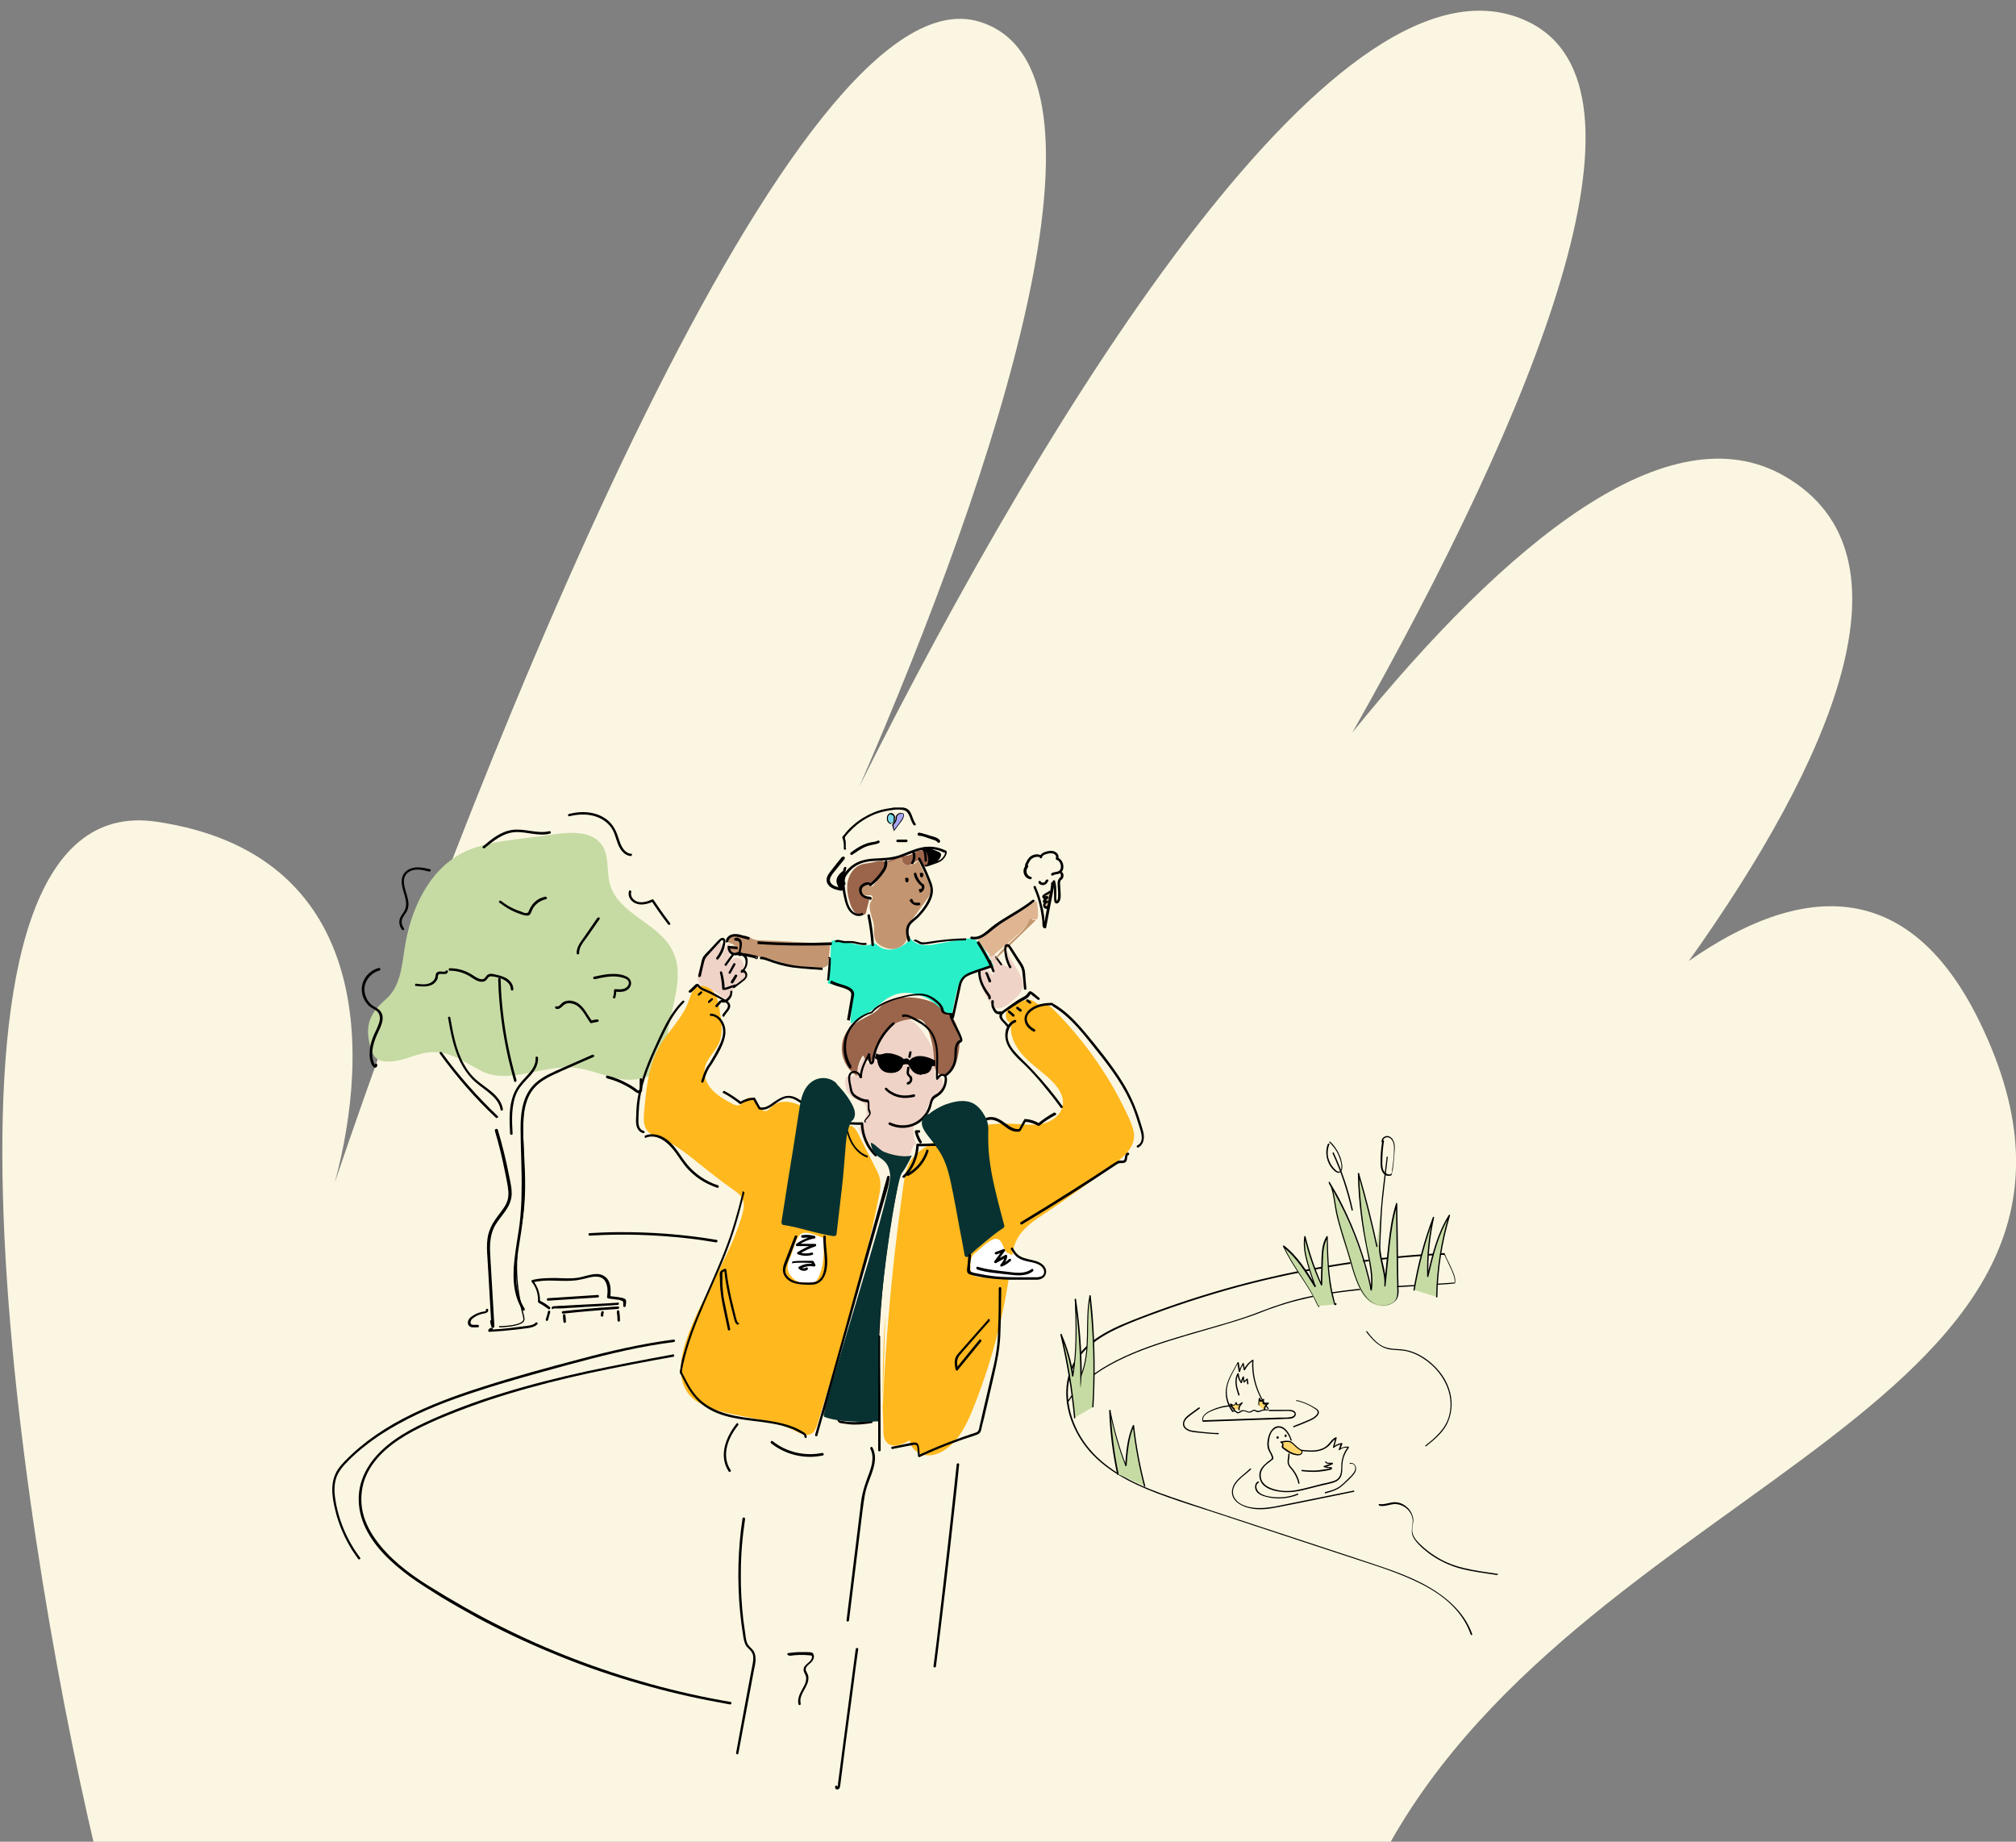 <?xml version="1.0" encoding="UTF-8"?>
<svg id="Layer_1" data-name="Layer 1" xmlns="http://www.w3.org/2000/svg" xmlns:xlink="http://www.w3.org/1999/xlink" version="1.1" viewBox="0 0 809 739">
  <rect x="0" y="0" width="809" height="739" fill="#808080" stroke="none"/>
  <defs>
    <style>
      .cls-1 {
        fill: #fbf6e1;
      }

      .cls-1, .cls-2, .cls-3, .cls-4, .cls-5, .cls-6, .cls-7, .cls-8, .cls-9, .cls-10, .cls-11, .cls-12, .cls-13, .cls-14, .cls-15, .cls-16 {
        stroke-width: 0px;
      }

      .cls-17 {
        clip-path: url(#clippath);
      }

      .cls-2 {
        fill: none;
      }

      .cls-3 {
        fill: #9a654b;
      }

      .cls-4 {
        fill: #efd3c7;
      }

      .cls-5 {
        fill: #c6dba4;
      }

      .cls-6 {
        fill: #c39570;
      }

      .cls-7 {
        fill: #000;
      }

      .cls-8 {
        fill: #ffd76c;
      }

      .cls-9 {
        fill: #dfb592;
      }

      .cls-10 {
        fill: #7dd9e9;
      }

      .cls-11 {
        fill: #073231;
      }

      .cls-12 {
        fill: #ffb81e;
      }

      .cls-13 {
        fill: #d1b997;
      }

      .cls-14 {
        fill: #fff;
      }

      .cls-15 {
        fill: #a8a8f6;
      }

      .cls-16 {
        fill: #28efc8;
      }
    </style>
    <clipPath id="clippath">
      <rect class="cls-2" x="133.3" y="324" width="468" height="394"/>
    </clipPath>
  </defs>
  <path class="cls-1" d="M38.2,742c-31.9-135-75-426.9,24.5-412.3,85.9,12.6,86.1,91.5,71.6,144.9C194.7,296.6,319.6-13.7,393,8.7c60.2,18.3,7.6,178.9-48.2,307C421.4,162.4,538.8-27.1,613.2,8.7c55.1,26.5,3.5,154.3-70.5,285.2,61.9-76.4,127-129.7,173.5-102.8,54.7,31.6,18.7,114.2-38.5,194.5,43.8-30.6,87.8-35,116.7,24.4,74.6,153.2-156.3,182.4-238,332H38.2Z"/>
  <g class="cls-17">
    <g>
      <path class="cls-4" d="M344.7,452.7c2-1.9,3.1-4.6,3-7.3,0-.6-.1-1.3-.4-1.8-.8-1.4-2.6-1.8-4-2.5-2.7-1.3-4.4-4.4-4.1-7.3,0-.6.2-1.2.6-1.7.4-.5,1.2-.6,1.7-.3.2.1.3.3.5.3.1,0,.3-.1.4-.2,2.2-2.2,2.3-5.9,4.7-8,.2.8.5,1.6.7,2.3,0,.2.1.4.3.5.4.3.8-.4.9-.9.2-1.1.4-2.2.5-3.2.5-2.8,2.3-5,3.6-7.6.7-1.4,1.4-2.9,2.5-4.1,2.1-2.3,5.5-3.1,8.4-2.2,3.3,1.1,5.5,4.1,7.4,7,1.4,2.1,2.8,4.4,3.4,6.9.8,3.4,0,7,.5,10.5.8.3,1.7-1.1,2.4-.6.2.1.3.4.4.6.6,1.7.9,3.8-.2,5.2-.8,1-2.1,1.4-3.2,2.2-1.6,1.2-2.3,3.3-3.1,5.2-.7,1.9-1.7,4-3.6,4.7-.4.2-.8.3-1.1.6-.2.3-.2.6-.3.9-.2,2.4.2,4.9,1,7.2-2.1.4-1.5,4.4-3.6,5.1-.4.1-.9,0-1.3,0-1.1-.1-2.2-.3-3.3-.5-1.5-.2-3-.4-4.5-.9-2.4-.8-4.6-2.4-6.6-3.9,0,.5-.2,1.1-.3,1.6-1.1-2.5-2.4-5.4-3.5-7.9h0Z"/>
      <path class="cls-4" d="M404.5,380.7c-.8,2.3-.7,4.9.1,7.1-1.3.1-2.4-.9-3.1-2-.7-1.1-1.3-2.3-2.4-2.9-1.1-.6-3,0-3,1.2,0,.6.3,1.1.7,1.6,1.2,1.7,2.4,3.8,1.6,5.7-1.2-1.8-3.2-2.9-5.3-3-1.1,4.4,1.2,8.9,3.5,12.8.8,1.4,1.7,2.9,3.2,3.3,3.1,1,9.8-5.1,10.6-8.1,1.4-5.1-7.1-12.3-5.9-15.7h0Z"/>
      <path class="cls-4" d="M287.7,378.5c.3-.3.7-.5,1.1-.4.5.1.7.9.7,1.4,0,2,0,4-.3,5.9.4-2.2,1.3-4.3,2.6-6.2.3-.4.8-.9,1.2-.6.5,2.9-.4,5.9-1.2,8.7.6-.8,1.1-1.6,1.9-2.2.8-.6,1.9-.9,2.8-.6,1.6.6,2,2.5,2.2,4.2.2,1.6.4,3.2.6,4.9-2-.5-4.3.8-4.9,2.8-.5,1.5-.3,3.6-1.8,4.3-1.4.6-2.8-.6-3.9-1.5-1.5-1.2-3.2-2.2-5.1-2.7-8.5-2.4.2-14.6,4.2-17.9h0Z"/>
      <path class="cls-3" d="M348.9,354.6c-.1.1-.3.2-.5.3-.2,0-.4,0-.6,0-1.2-.2-2.4,1.1-2.3,2.3,0,1.3,1.1,2.3,2.4,2.6.3,0,.8.1.9.4.1.2,0,.5,0,.8-.5,1.9-.9,3.7-1.4,5.6-1.1,1-2.9.7-4-.2-1.1-.9-1.7-2.3-2.2-3.7-.9-2.8-1.5-5.7-1.1-8.6.5-2.9,2.2-5.7,4.8-6.9,1.2-.6,2.5-.7,3.8-.9,1.7-.2,3.8-1,5.5-.8,1.8.2,1.3,1.2.5,2.8-1.2,2.7-3.7,4.7-5.9,6.5h0Z"/>
      <path class="cls-3" d="M361.2,344.3c.2,0,.5-.2.6,0,.2.1.2.4.2.6,0,1.2,1.1,2.3,2.3,2.3,1.3,0,2.3-.9,3.3-1.6.2-.2.5-.4.8-.3.3,0,.6.3.8.6.6.8,1.3,1.9,2.3,1.8.6,0,1.1-.6,1.2-1.2.2-.6,0-1.2,0-1.8-.1-1.1-.3-2.4-1.2-3-.9-.7-2.2-.6-3.2-.2-1,.4-2,1.1-3,1.5-1.7.6-3.6.5-5.3,1-1.3.4-2.5,1.2-3.9,1.6-.1,1,1.4.2,1.9,0,1.1-.4,2.1-.8,3.2-1.2h0Z"/>
      <path class="cls-3" d="M337.8,420.7c0,4.4,2.3,8.7,6.1,11,0-2.9.8-5.8,2.4-8.2.4.7.8,1.3,1.2,2,.8,0,1.7,0,2.5,0,1.5-5.4,3.4-11.2,8.1-14.2,2.2-1.4,4.8-2.1,7.5-2.4,1.6-.2,3.3-.2,4.6.7,1.1.8,1.7,2.2,2.2,3.5,1.4,3.9,2.3,8,2.4,12.1.1,2.3.3,5.1,2.4,6,1.4.7,3.1.1,4.3-.9,1.1-1.1,1.7-2.6,2.2-4,1.7-5.3,2.1-11.3-.4-16.2-3.3-6.5-11.1-9.7-18.4-9.9-3.9-.1-8.1.6-11,3.2-1.2,1.1-2.2,2.5-3.7,3.3-6,3.2-12.3,5.7-12.4,14h0Z"/>
      <path class="cls-5" d="M193.2,429.8c11.3,5.4,24.5-2.5,37-1.4,6.5.6,12.6,3.6,19.1,4.6,6.5,1,14.3-.8,17-6.8,1.3-2.8,1.1-6,1.4-9.1.9-12.2,7.7-25,2.1-35.8-5.6-11-21.6-14.5-25-26.4-1.5-5.2-.2-11.3-3.2-15.8-3.9-5.6-12-5.3-18.8-4.4-5.1.7-10.2,1.4-15.3,2-7.5,1-15.2,2.1-21.9,5.5-13.7,7.1-20.8,22.8-23.2,38.1-1.1,7.3-1.8,15.6-7.4,20.5-5.9,5.2-8.6,9.6-6.7,18,1.3,5.8,3.2,7.5,8.9,7.1,5.7-.4,10.5-3.6,16.2-3.7,8.3-.2,12.9,4.2,20,7.6Z"/>
      <path class="cls-12" d="M279.2,465.8c-4.7-3.7-9.5-7.4-15.1-9.6-1.4-.5-2.8-1-3.8-1.9-2.2-2-2.1-5.4-1.8-8.3.8-9,1.7-18.3,6.1-26.1,3.6-6.3,9.3-11.3,11.7-18.1.8-2.1,1.4-4.6,3.3-5.7,2.2-1.3,5.3-.1,6.8,2,1.6,2.1,2,4.8,2.4,7.3,0,.2,0,.5.1.7.7,4.2,1.3,8.6-.4,12.5-1.6,3.6-5,6.2-5.7,10.1-.6,3.1.8,6.3,3,8.6,2.1,2.3,4.9,3.9,7.7,5.4.9.5,1.9,1,2.9.8,1.8-.4,2.6-2.9,4.4-3.1,3.1-.3,3.9,6.3,6.9,5.3.7-.2,1.2-.9,1.8-1.5,3.7-3.7,10-2,14.4.9,4.4,2.8,8.7,6.7,13.9,6.6,1.5,0,3.1-.4,4.4.4,1,.6,1.6,1.7,2.1,2.7,2.3,4.5,4.6,9.1,6.9,13.6.9,1.7,1.7,3.4,2,5.2.3,2.1,0,4.3-.5,6.4-6.1,30.9-15.4,61.1-24.6,91.2-.5,1.6-1.1,3.3-2.5,4.1-2,1.1-4.5-.1-6.6-1.2-10.5-5.3-22.9-5.1-33.9-9.1-3.1-1.1-6.1-2.6-8.3-5.1-5.2-5.8-3.9-14.8-1.4-22.2,5.8-17,16.8-31.9,22.1-49.1,1.8-5.8,1.4-8.1-3.2-11.2-5.2-3.6-10.2-7.7-15.2-11.6h0Z"/>
      <path class="cls-12" d="M353.7,581.8c.8-35.5,3.8-70.9,8.8-106,.6-4,1.3-8.2,3.8-11.3,1.3-1.6,2.9-2.8,4.6-3.9,10.5-6.9,23.1-10.3,35.6-9.7,4,.2,8,.8,11.9,0,3.9-.9,7.7-3.8,8.1-7.7.4-3.2-1.4-6.2-3.6-8.6-3.5-3.8-8-6.6-11.6-10.3-3.6-3.7-6.5-8.9-5.4-13.9-2-.1-2.8-2.9-1.9-4.6.9-1.8,2.9-2.7,4.7-3.5,1.8-.8,3.9-1.6,5.7-.8.9.4,1.6,1.3,2.6,1.6.9.3,1.8,0,2.7.1,1.4.2,2.5,1.2,3.4,2.2,12.5,12.6,22.8,27.4,30.1,43.6,1,2.3,2,4.7,1.9,7.2-.3,4.6-4.2,8-7.9,10.8-9.1,6.9-18.4,13.5-27.9,19.9-4.4,2.9-9.1,6-11.4,10.8-1.5,3-1.8,6.4-2.3,9.7-2.5,19.5-7.5,38.7-14.8,57-2.4,6.1-5.2,12.3-10.3,16.4-2.5,2-5.7,3.5-8.9,3.1-3.2-.3-6.3-2.8-6.5-6-3,1.8-7.2,3.4-9.4.7-1.1-1.3-1.2-3-1.2-4.7-.5-15.8-.3-31.5.8-47.3"/>
      <path class="cls-14" d="M317.1,504.5c-.5,1.1-.9,2.2-1,3.4-.2,2.1.9,4.1,2.6,5.4,1.6,1.3,3.7,1.9,5.8,1.9.7,0,1.5,0,2.1-.4.8-.4,1.3-1.2,1.7-2,2.3-4.5,2.3-9.7,2.3-14.8,0-.4,0-.7-.2-1-.2-.4-.7-.6-1.1-.7-2.5-.8-6.4-2.9-8.5-.6-1.7,2-2.6,6.3-3.6,8.8h0Z"/>
      <path class="cls-14" d="M404.5,502.7c1,.9,2.4,1.1,3.7,1.4,3.5.8,7,2.2,9.4,4.8.7.7,1.2,1.8.6,2.6-.3.4-.8.5-1.2.7-2.1.6-4.3.8-6.5.9-5.9.3-11.8,0-17.6-.7-1-.1-2-.3-2.7-1-.7-.8-.8-1.9-.8-2.9,0-1.7,0-3.5,1-4.8.4-.5.9-.9,1.4-1.3,1.8-1.4,5.7-5.6,8.1-5.3,2.7.3,2.5,4.5,4.5,5.8h0Z"/>
      <path class="cls-6" d="M293.8,379.6c-.5,0-1.1,0-1.2.4,0,.2,0,.5,0,.7.5,1,1.8,1.5,2.9,1.5,1.1,0,2.4,0,3.4.3.8.3,1.5.8,2.3,1.1.8.2,1.5.2,2.3.2,4.3.2,8.3,2,12.4,3.1,2.4.6,4.8,1,7.3,1.4,2.7.4,5.6.7,8.1-.4.4-.2.7-.4.9-.7.2-.3.2-.6.2-1,.2-2.3.5-4.5.7-6.8,0-.2,0-.4-.1-.6-.1,0-.3-.1-.4-.1-4.2-.2-8.4-.4-12.6-.7-1.1,0-2.1-.1-3.2-.2-3.7-.2-7.4-.4-11.1-.5-1.2,0-2.4,0-3.5-.5-.9-.3-1.7-.9-2.6-1.2-1.4-.5-3-.2-4.4,0-.8.1-1.6.3-2.4.4-.3,0-.6.1-.8.3-.4.4-.3,1.2.1,1.6s1,.6,1.6.8c.5.2,1.1.5,1.3,1-.4-.2-.9-.3-1.3-.4h0Z"/>
      <path class="cls-13" d="M421,357.9c-.8.3-1.5.8-2.2,1.3-.1,0-.2.2-.3.4,0,.3.4.5.7.5.3,0,.7-.1,1,0-.7.2-1.3.9-1.4,1.6.4,0,.8,0,1.2,0-.4.2-.8.4-1,.8-.2.4-.2.9,0,1.2.3.3.9.3,1.1,0,.4,0,.7-.5.8-.9.5-1.3.8-2.8.7-4.2,0-.2,0-.4-.2-.6-.1-.2-.4-.2-.6-.1Z"/>
      <path class="cls-9" d="M397.5,383.8c.6,0,1.1-.5,1.6-.9,2-1.7,4.1-3.4,6.1-5.1,2.5-2.1,5-4.2,6.9-6.9.6-.9,1.4-2,2.5-2,.5,0,1.1.2,1.5-.1.3-.2.4-.7.4-1.1.1-2.1,0-4.2-.6-6.2-2.5,1-13.3,8.5-14.9,9.5-1.6,1-7.9,4-8.5,5.9-.6,1.8,4.4,5.1,5,6.9h0Z"/>
      <path class="cls-6" d="M350.4,369.8c-.7-2.7-2.2-5.7-.9-8.1.4-.7.9-1.5.5-2.1-.5-.7-1.6-.3-2.4-.3-1.2,0-2.3-1.3-2.1-2.5.2-1.2,1.7-2,2.8-1.6.5.2,1,.6,1.5.5.4,0,.7-.4.9-.7,2-2.6,3.5-5.5,4.4-8.7,2-.2,3.9-1,5.4-2.3.2-.2.4-.3.6-.4.8-.1.9,1.1,1.1,1.9.3,1.2,1.8,1.9,3.1,1.7,1.3-.2,2.4-1,3.2-2,1.2,2.6,2.4,5.2,3.6,7.7.8,1.7,1.6,3.6,1.2,5.5-.3,1.1-.9,2-1.6,2.8-2,2.8-4,5.5-6.1,8.3-.6.8-1.2,1.6-1.4,2.6-.3,1.3,0,2.6-.1,3.9-.4,2.7-3.1,4.8-5.9,4.8-2.1,0-5.5-1.1-6.7-3.1-1.3-2.1-.4-5.6-1.1-8h0Z"/>
      <path class="cls-7" d="M456.8,460.4c1.8-.9,2.4-3,2.2-4.9-.1-1.2-.5-2.3-.8-3.4-.4-1.3-.8-2.5-1.2-3.8-1.5-4.6-3.5-9-6-13.2s-5.2-7.8-8-11.5c-2.9-3.7-5.8-7.3-8.8-10.8-3.3-3.8-6.9-7.4-11.2-9.9-.5-.3-1,.5-.5.9,7.4,4.4,12.7,11.7,18,18.3,5.6,7,11,14.4,14.3,22.8,1,2.6,1.8,5.2,2.6,7.8.7,2.2,1.7,5.6-1,6.9-.6.3,0,1.1.5.9h0Z"/>
      <path class="cls-7" d="M423.2,446.3c-2.4,1.3-4.6,2.8-6.7,4.5h.6c-1.8-1.1-3.7-1.7-5.7-1.8-.2,0-.3,0-.4.2-.5.9-1,1.8-1.5,2.7-.1.2-.4.9-.6,1.1-.2.1-.8,0-1,0-1.3-.1-2.5-.9-3.5-1.6-2-1.4-4.1-3.2-6.7-3.2-1.7,0-3.2.8-4.6,1.7-1.7,1.1-3.4,2.2-5.2,3.4-1.7,1.1-3.4,2.2-5.1,3.3-.8.5-1.6,1.1-2.4,1.6-.3.2-.8.6-1.1.7-.2,0-.7,0-1,0-3.4-.4-6.8.2-10.1,0-.3,0-.5.2-.5.5-.2,4.6-2,9.2-5.4,12.4-.5.4.2,1.1.7.7,3.6-3.4,5.5-8.2,5.7-13.1l-.5.5c3.1.2,6.2-.3,9.2,0,.6,0,1.4.3,1.9.2.4,0,.7-.4,1-.6.5-.4,1.1-.7,1.6-1.1,1.7-1.1,3.4-2.2,5.1-3.3,1.8-1.1,3.5-2.3,5.2-3.4,1.6-1,3.3-2.3,5.2-2.4,2.8-.1,5,2.2,7.1,3.6,1.1.7,2.4,1.3,3.8,1.2.3,0,.6,0,.9-.1.4-.2.5-.6.7-.9.6-1.1,1.2-2.1,1.8-3.2l-.4.2c1.9.1,3.6.7,5.2,1.6.2.1.4,0,.6,0,2-1.7,4.2-3.1,6.5-4.3.6-.3,0-1.1-.5-.9h0Z"/>
      <path class="cls-16" d="M332.1,394.6c2.2.4,4.4,1,6.6,1.7,1,.3,2.2.8,2.7,1.8.3.6.3,1.4.3,2.1-.1,3.5-.2,7-.4,10.5,3.8-2,7.3-4.3,10.6-6.9,2-1.6,3.9-3.3,6.3-4.3,6-2.7,13.2-.2,18.1,4.1,1.7,1.5,3.4,3.2,5.7,3.4.6-3.4,1.3-6.9,2.2-10.2.4-1.5.9-3.2,2.1-4.2.8-.7,1.9-1.1,2.9-1.5,3.2-1.2,6.3-2.3,9.5-3.5-1.1-2.3-2.3-4.5-3.7-6.7-1-1.6-2.2-3.2-4-3.9-1.7-.7-3.6-.4-5.5,0-3.1.6-6.1,1.1-9.2,1.7-1.9.4-3.9.7-5.8.5-1.9-.2-3.9-1-5.1-2.6-1.6,1.9-3.6,3.5-6,4.1-2.4.7-5.1.3-7-1.2-.6-.5-1.1-1.1-1.9-1-.3,0-.5.2-.8.3-2.1,1-4.6.5-6.8,0-2.4-.5-4.8-1.2-7.1-1.5-2.7-.3-2.3.9-2.4,3.4,0,1.2-.7,14-1.4,14h0Z"/>
      <path class="cls-7" d="M259.1,456.5c5-1.9,9.4,2.4,12.1,6.1,1.4,2,2.7,4,4.3,5.9,1.6,1.8,3.3,3.3,5.2,4.6,2.2,1.5,4.6,2.6,7.1,3.5.6.2.9-.8.3-1-4.7-1.5-9-4.4-12.2-8.2-3.2-3.8-5.3-8.7-9.8-11.1-2.2-1.2-4.8-1.6-7.1-.7-.6.2-.3,1.2.3,1h0Z"/>
      <path class="cls-7" d="M277.4,398.2c.8-.7,1.5-1.5,2.3-2.2.4-.3.3-.2.6.2.2.3.5.5.8.7.7.5,1.5.8,2.3,1.1,1,.4,1.9.9,2.9,1.4,1.7.9,3.6,1.8,5.1,3,2,1.5-.8,3.4-1.5,4.8-.3.6.6,1.1.8.5.8-1.6,3.2-3.1,2-5.2-.5-.8-1.4-1.3-2.2-1.7-1.1-.6-2.2-1.3-3.3-1.9-1.1-.6-2.2-1.2-3.4-1.7-.9-.4-2.1-.7-2.8-1.5-.5-.5-.8-1.3-1.7-.8-.5.3-.9.8-1.3,1.2l-1.5,1.4c-.5.4.2,1.1.7.7h0Z"/>
      <path class="cls-7" d="M280.7,399.4c.3-.3.7-.6,1-.9,0,0,.1-.2.1-.3s0-.3-.1-.3c0,0-.2-.2-.3-.1h-.1c0,0-.2,0-.2.1-.3.3-.7.6-1,.9,0,0-.1.2-.1.3s0,.3.1.3.2.1.3.1h.1c0,0,.2,0,.2-.1Z"/>
      <path class="cls-7" d="M284.8,402.3c.4-.4.8-.7,1.2-1.1,0,0,.1-.2.1-.3s0-.3-.1-.3c0,0-.2-.1-.3-.1-.1,0-.2,0-.3.1-.4.4-.8.7-1.2,1.1,0,0-.1.2-.1.3s0,.3.1.3.2.2.3.1c.1,0,.2,0,.3-.1Z"/>
      <path class="cls-7" d="M287.9,404c.5-.6,1-1.1,1.5-1.7.2-.2.2-.5,0-.7-.2-.2-.5-.2-.7,0-.5.6-1,1.1-1.5,1.7-.2.2-.2.5,0,.7.2.2.5.2.7,0Z"/>
      <path class="cls-7" d="M258.5,453.8c-2.2-.4-2.4-2.8-2.3-4.7,0-1.9.2-3.9.3-5.8.4-3.8,1.2-7.5,2.4-11.1,1.2-3.6,2.7-7.2,4.3-10.8,1.5-3.2,3-6.5,4.6-9.6,1.8-3.5,3.9-6.8,6.7-9.6.4-.4-.2-1-.6-.6-5.4,5.3-8.4,12.6-11.5,19.4-3.3,7.3-6.2,14.8-6.9,22.8-.1,1.3-.2,2.5-.2,3.8,0,1.1-.2,2.2,0,3.4.2,1.7,1.1,3.3,2.9,3.7.5,0,.7-.7.2-.8h0Z"/>
      <path class="cls-7" d="M285.3,407.6c2.3.1,4,2.2,4.6,4.3.8,2.7-.2,5.5-1.4,7.9-1.1,2.2-2.3,4.4-3.6,6.5-.5.8-1.1,1.5-1.5,2.3-.9,1.6-1.4,3.5-2,5.2-.2.6.7.9.9.3.6-1.7,1.1-3.5,2-5.1.5-1,1.3-1.8,1.8-2.8,1.4-2.3,2.9-4.8,3.9-7.3,1-2.5,1.6-5.2.6-7.8-.9-2.3-2.7-4.2-5.3-4.4-.6,0-.6.9,0,1h0Z"/>
      <path class="cls-7" d="M290.3,438.6c2.3,1.2,4.5,2.7,6.5,4.3.2.1.4.2.6,0,1.6-.9,3.4-1.5,5.2-1.6l-.4-.2c.5.9,1,1.9,1.6,2.8.4.7.5,1.3,1.4,1.4,1.2.1,2.3-.2,3.3-.7,2.3-1.2,4.3-3.4,6.9-4,1.9-.4,3.6.5,5.1,1.5,1.7,1.1,3.4,2.2,5.2,3.4,1.7,1.1,3.5,2.3,5.2,3.4.9.6,1.7,1.1,2.6,1.7.3.2.7.6,1.1.7.3,0,.6,0,.9,0,3.4-.5,7,.2,10.4,0l-.5-.5c.2,4.9,2.1,9.7,5.7,13.1.5.4,1.1-.3.7-.7-3.4-3.2-5.2-7.8-5.4-12.4,0-.3-.2-.5-.5-.5-3,.2-6.1-.3-9.1,0-.3,0-.7,0-1,0-.2,0-.6.2-.8.1-.3,0-.7-.4-1-.6-.5-.3-1-.6-1.5-1-1.7-1.1-3.4-2.2-5.1-3.3-1.7-1.1-3.4-2.2-5.1-3.3-1.5-1-3-2.1-4.8-2.4-2.7-.5-5,1.1-7.1,2.5-1.1.8-2.3,1.7-3.7,2-.3,0-.7.1-1.1.1-.6,0-.6-.2-.9-.7-.6-1-1.1-2.1-1.7-3.1,0-.1-.3-.3-.4-.2-2,.1-4,.7-5.7,1.8h.6c-2.1-1.6-4.3-3.1-6.7-4.4-.6-.3-1.1.6-.5.9h0Z"/>
      <path class="cls-7" d="M348.1,464.5c-2.2-.7-4.2-2.3-5.7-4.5-1.3-1.8-2.2-4-2.8-6.7h.6c.6,2.5,1.5,4.6,2.7,6.3,1.4,2,3.3,3.5,5.4,4.2l-.2.6h0Z"/>
      <path class="cls-7" d="M347.2,449.8c.6-.7,1.3-1.4,1.8-2.1.4-.6.5-1.1.3-1.8-.1-.4-.3-.7-.4-1.1,0-.4,0-.8,0-1.2,0-.8,0-1.5-.3-2.2,0-.2-.3-.2-.4-.2-1.3,0-2.6-.5-3.7-1.1-1.4-.7-2.3-1.5-2.6-3.1-.3-1.6-.9-3.4-.7-5,.1-.9.7-1.6,1.7-1.5,1,0,1.7.9,2,1.8.2.5,1,.5,1-.1,0-3.2,1.7-6.3,3.2-9l-.9-.2c0,.8.4,5.3,2.1,3.8.6-.5.6-1.7.7-2.4.2-1,.5-2,.8-3,1.4-4,3.9-7.6,7.1-10.4.5-.4-.2-1.1-.7-.7-2.6,2.3-4.8,5.1-6.2,8.2-.7,1.5-1.3,3.1-1.7,4.8-.1.4-.2.8-.3,1.3,0,.3,0,1-.2,1.3-.2.4-.4-.7-.4-.9-.1-.6-.2-1.3-.2-1.9,0-.5-.7-.7-.9-.2-1.5,2.9-3.3,6.2-3.3,9.5h1c-.7-1.8-2.6-3.5-4.5-2.3-1.7,1.1-1.1,3.6-.8,5.2.2,1.2.3,2.5.9,3.6.4.7,1,1.2,1.7,1.7,1.5,1,3.4,1.7,5.1,1.7l-.4-.2c.5,1.1,0,2.5.4,3.7,0,.2.2.4.3.6.3.6,0,.9-.4,1.4-.5.6-1,1.1-1.4,1.7-.4.5.3,1.2.7.7h0Z"/>
      <path class="cls-7" d="M416.9,400.3c-1-.8-1.9-1.8-3-2.4-.8-.5-1.2.2-1.6.8-.6.9-1.8,1.4-2.7,1.9-1.1.6-2.1,1.3-3.1,2-1,.7-2,1.4-2.9,2.1-.8.6-1.8,1.1-2.3,2-1.1,2.1,1.6,3.5,2.5,5,.3.5,1.2,0,.8-.5-.8-1.3-3.7-2.9-2-4.5.7-.7,1.6-1.2,2.4-1.7.8-.6,1.7-1.2,2.5-1.7.8-.6,1.7-1.1,2.6-1.6.8-.4,1.6-.8,2.3-1.4.3-.2.5-.4.7-.7.1-.1.2-.3.3-.5.2-.2,0-.2.3-.1.2,0,.4.3.6.5l.7.5,1.4,1.1c.5.4,1.2-.3.7-.7h0Z"/>
      <path class="cls-7" d="M413.6,401.8l-1.1-.8c0,0-.3,0-.4,0-.1,0-.2.1-.3.2,0,.1,0,.2,0,.4,0,.1.1.2.2.3l1.1.8c0,0,.3,0,.4,0,.1,0,.2-.1.3-.2,0-.1,0-.2,0-.4,0-.1-.1-.2-.2-.3Z"/>
      <path class="cls-7" d="M409.8,405l-1.3-1c0,0-.3,0-.4,0-.1,0-.2.1-.3.2,0,.1,0,.2,0,.4,0,.1.1.2.2.3l1.3,1c0,0,.3,0,.4,0,.1,0,.2-.1.3-.2,0-.1,0-.2,0-.4,0-.1-.1-.2-.2-.3Z"/>
      <path class="cls-7" d="M407,407.1l-1.7-1.5c-.2-.2-.5-.2-.7,0-.2.2-.2.5,0,.7l1.7,1.5c.2.2.5.2.7,0,.2-.2.2-.5,0-.7Z"/>
      <path class="cls-7" d="M407.2,409.2c-2.1.8-3.4,2.7-3.7,4.9-.4,2.5.4,4.9,1.9,7,1.7,2.5,4,4.5,6.2,6.6,2.4,2.4,4.7,4.9,6.8,7.5,2.5,3,4.9,6,7.2,9.2.4.5,1.2,0,.8-.5-3.6-5-7.5-9.7-11.7-14.2-2-2.2-4.2-4.2-6.3-6.4-1.8-1.9-3.6-4.1-4-6.7-.3-2.4.6-5.4,3.1-6.4.6-.2.3-1.2-.3-.9h0Z"/>
      <path class="cls-7" d="M362.7,408c1.5-.3,2.9.7,4.1,1.3,1,.5,2,1.1,3,1.7,2.1,1.4,3.8,3.3,4.7,5.7,2,5.1.9,10.8,1.1,16.1,0,.4.6.7.8.3.4-.5.8-1,1.3-1.3.8-.4,1.4.1,1.4.9,0,1.2-.2,2.3-.7,3.4-.5,1-1.3,2-2.2,2.6-.9.6-1.8.9-2.4,1.9-.5.9-.7,1.9-1,2.9-.3,1.1-.8,2.1-1.4,3.1-1.3,1.9-3.2,3.5-5.4,4.3-2.8,1-6,.8-8.7-.5-.6-.3-1.1.6-.5.9,5.2,2.6,11.6,1.1,15-3.6.8-1,1.4-2.2,1.8-3.4.4-1.4.5-3,1.8-3.8,1.1-.7,2.2-1.4,3-2.5.8-1.1,1.3-2.3,1.5-3.6.2-1.1.3-2.8-.9-3.3-1.4-.7-2.6.5-3.4,1.5l.8.3c-.2-5.8,1-12-1.6-17.5-1.1-2.3-3-4.1-5.1-5.5-1.1-.7-2.3-1.3-3.5-1.9-1.2-.6-2.5-1.2-3.9-.9-.6.1-.4,1.1.3,1h0Z"/>
      <path class="cls-7" d="M369.9,458.1c-.8-1.3-1.4-2.7-1.8-4.2l-.5.6h1.2c.6,0,.6-1.1,0-1h-1.2c-.3,0-.5.4-.5.7.4,1.6,1,3.1,1.9,4.4.3.5,1.2,0,.8-.5h0Z"/>
      <path class="cls-7" d="M341.7,427.7c-2.8-4.5-3-10.5-.1-15,1.3-2,3.1-3.7,5.2-4.9.5-.3,1.1-.5,1.6-.8.5-.2,1.3-.3,1.7-.6.3-.2.4-.5.6-.7.3-.3.6-.6.9-.8,3.1-2.5,7.3-3.8,11.1-4.7,1.9-.5,3.9-.8,5.9-.8,1.6,0,3,.2,4.4,1,1.2.7,2.3,1.5,3.3,2.5.5.5,1,1.1,1.2,1.9.1.4.1.8.3,1.1.6,1.3,2.8,1.2,3.9,1.3l-.3-.8c-.8.7,0,2.3.3,3,.7,1.6,1.6,3.2,2.4,4.8.3.7.7,1.4.9,2.1,0,.2.1.4.2.7,0,.2,0,.2,0,.2-.1.2-.4.2-.6.4-.2.2-.4.3-.5.5-.3.4-.6.9-.7,1.4-.4,1.1-.4,2.3-.4,3.4,0,1.5-.1,3-.8,4.5-.7,1.6-1.8,2.9-3.3,3.8-.5.3,0,1.2.5.9,2.3-1.5,3.9-3.9,4.4-6.6.2-1.2.1-2.4.2-3.6,0-1.2.2-2.5,1.1-3.3.5-.4,1.1-.5,1.1-1.2,0-.5-.2-1.1-.4-1.6-.6-1.6-1.5-3.2-2.3-4.7-.4-.8-.8-1.6-1.1-2.5-.1-.3-.4-1.2-.2-1.3.4-.3,0-.8-.3-.8-.9,0-1.9,0-2.7-.4-.3-.2-.3-.2-.4-.6-.3-1.4-.9-2.3-1.9-3.3-2.1-2-4.6-3.4-7.5-3.5-2.1,0-4.2.3-6.3.8-4,.9-8.4,2.2-11.7,4.7-.3.2-.6.5-.9.8-.3.3-.5.6-.8.9-.2.2-.9.3-1.4.5-.6.2-1.2.5-1.8.8-2.1,1.1-4,2.8-5.4,4.7-3.4,4.9-3.5,11.6-.3,16.6.3.5,1.2,0,.8-.5h0Z"/>
      <path class="cls-7" d="M371.7,461.6c-1.3,4-4,7.3-7.7,9.3-.6.3,0,1.2.5.9,3.9-2.1,6.8-5.7,8.1-9.9.2-.6-.8-.9-.9-.3Z"/>
      <path class="cls-7" d="M359.8,473.2c-3.4,16.5-5.8,33.1-7.1,49.9-.4,4.8-.7,9.6-.9,14.4,0,.6.8.6,1,.1.1-.4.2-.7.4-1.1h-1c0,11.7.1,23.5.2,35.3,0,3.4,0,6.7,0,10.1,0,.6,1,.6,1,0,0-11.8-.1-23.6-.2-35.5,0-3.4,0-6.7,0-10.1,0-.6-.8-.6-1-.1-.1.4-.2.7-.4,1.1h1c.7-16.7,2.5-33.4,5.3-50,.8-4.6,1.7-9.2,2.6-13.8.1-.6-.8-.9-.9-.3Z"/>
      <path class="cls-7" d="M298,478.4c-1.2,4.9-2.5,9.7-4,14.5-1.4,4.4-3,8.7-4.8,13-3.5,8.5-7.5,16.9-10.9,25.5-1.7,4.3-3.1,8.6-4.3,13-.3,1-.5,2-.7,3.1-.1.6-.2,1.1-.3,1.7,0,.4-.3,1-.2,1.4,0,.5.5,1,.7,1.4.2.4.4.8.6,1.2.5,1.1,1.1,2.1,1.7,3.2,2,3.5,4.7,6.6,8.2,8.7,3.4,2.1,7.4,3.3,11.3,4,4.6.9,9.3,1.2,14,2,2.4.4,4.7.9,7,1.7,1.2.4,2.3.8,3.4,1.4.6.3,1.1.6,1.7.9.4.2,1.5.7,1.4,1.3,0,.6.8.9.9.3.1-.8-.3-1.4-1-1.9-.9-.6-1.9-1.1-2.9-1.6-1.9-.9-3.8-1.5-5.8-2-4.2-1.1-8.5-1.5-12.7-2.1-8.2-1-16.9-2.8-22.4-9.6-1.4-1.7-2.5-3.6-3.5-5.5-.5-.9-.9-1.8-1.4-2.7-.3-.6-.4-.8-.3-1.5.1-.6.2-1.1.3-1.7.9-4.4,2.3-8.8,3.8-13.1,3.2-8.8,7.2-17.3,10.9-25.9,2-4.6,3.8-9.2,5.4-14,1.8-5.4,3.2-10.9,4.6-16.4.2-.6-.8-.9-.9-.3h0Z"/>
      <path class="cls-7" d="M358.6,581.3c2.2-.4,4.5-.9,6.7-1.3.5,0,1.1-.2,1.6-.3.8,0,1.1.2,1.2,1,.1,1.2.2,2.3.3,3.5,0,.4.4.6.7.4,5.1-2.4,10.2-4.5,15.5-6.4,1.3-.5,2.6-.9,3.8-1.3,1.3-.4,2.6-.8,3.8-1.3,1-.4,1.4-1.1,1.6-2.1.3-1.4.6-2.8,1-4.1,1.3-5.6,2.6-11.2,3.9-16.8,1.3-5.6,2.4-10.8,2.7-16.4.3-6.4.3-12.9.4-19.3,0-.6-1-.6-1,0,0,5.6,0,11.2-.3,16.7,0,2.7-.2,5.4-.6,8.1-.4,2.7-.9,5.4-1.6,8.1-1.3,5.4-2.5,10.9-3.8,16.3-.3,1.3-.6,2.6-.9,4-.2.7-.3,1.4-.5,2.1-.1.6-.2,1.4-.6,2-.4.5-1.1.7-1.7.9-.7.2-1.4.4-2.1.7-1.2.4-2.5.8-3.7,1.3-5.6,2-11.2,4.3-16.6,6.8l.7.4c-.1-1.3-.1-2.8-.4-4.1-.2-1.1-1-1.5-2.1-1.4-1.4.2-2.7.5-4.1.8-1.5.3-3,.6-4.5.9-.6.1-.4,1.1.3.9Z"/>
      <path class="cls-7" d="M336.6,569c-1,.2-.5,1.3,0,1.7.5.4,1.3.4,1.9.5.7.1,1.5.2,2.2.3,3.1.3,6.1,0,9.1-.5.6-.1.4-1.1-.3-1-2.2.4-4.4.6-6.7.6-1.1,0-2.1,0-3.2-.2-.6,0-1.1-.2-1.7-.3-.2,0-.5,0-.7-.1-.1,0-.2,0-.3-.2,0-.2-.2-.2-.2.1.6-.1.4-1.1-.3-1h0Z"/>
      <path class="cls-7" d="M295.6,571.2c-4.3,5.3-7.3,12.9-3.2,19.2.3.5,1.2,0,.8-.5-3.9-5.9-1-13.1,3-18,.4-.5-.3-1.2-.7-.7h0Z"/>
      <path class="cls-7" d="M298,609c-1.9,12.5-2.2,25.3-1,37.9.3,3.1.7,6.2,1.2,9.3.2,1.3.4,2.6,1,3.8.6,1.2,1.8,1.8,2.5,3,.8,1.3.6,2.9.4,4.3-.3,1.6-.6,3.1-.9,4.7-.6,3.2-1.2,6.4-1.8,9.6-1.3,7.2-2.7,14.4-4,21.7-.1.6.8.9.9.3,1.2-6.4,2.4-12.8,3.6-19.3.6-3.2,1.2-6.4,1.8-9.6.3-1.6.6-3.2.9-4.8.3-1.4.6-2.7.6-4.1,0-1.2-.2-2.5-.9-3.5-.8-1.1-2-1.8-2.5-3.1-.5-1.3-.6-2.8-.8-4.2-.2-1.6-.5-3.3-.7-4.9-.7-6.3-1.1-12.7-1-19,0-7.2.6-14.4,1.7-21.6,0-.6-.8-.9-.9-.3h0Z"/>
      <path class="cls-7" d="M349.2,581.2c2,3.7.3,8.1-1.1,11.7-.7,2-1.4,4-1.9,6.1-.5,2.1-.8,4.3-1,6.5-1.2,9.5-2.3,19-3.5,28.5-.7,5.4-1.3,10.8-2,16.2,0,.6.9.6,1,0,1.2-9.7,2.4-19.5,3.6-29.2.6-4.9,1.2-9.7,1.8-14.6.3-2.3.6-4.6,1-6.8.4-2.1,1.1-4.1,1.9-6.1,1.5-4,3.3-8.6,1.1-12.7-.3-.6-1.1,0-.8.5Z"/>
      <path class="cls-7" d="M383.9,587.6c-2.2,21.1-4.6,42.1-7.1,63.2-.7,5.9-1.4,11.9-2.2,17.8,0,.6.9.6,1,0,2.6-21,5.1-42.1,7.4-63.2.7-5.9,1.3-11.9,1.9-17.8,0-.6-.9-.6-1,0Z"/>
      <path class="cls-7" d="M366.7,425.1c3.3-2,8.5,1,8.5,1v1.6h-1.3s0,3.3-3.9,3.3-4.6-3.3-5.2-3.9c-.7-.7-2.6,0-2.6,0,0,0-.5,3.6-5.2,3.3-4.7-.3-4.6-5.2-4.6-5.2l-1-.5.4-1.3c.8.7,2,.1,3.1,0,1.4-.3,2.8,0,4.1.4,1.3.4,2.7.9,3.6,2,.3-.2.6-.4,1-.4.4,0,.7.1,1,.4,0,0,.1.2.2.3,0,0,.1.1.2.1.3,0,.7-.1.9-.3.3-.2.5-.6.9-.6h0Z"/>
      <path class="cls-7" d="M370,431.3c-3.3,0-4.4-2.2-5.1-3.4-.2-.3-.3-.6-.4-.7-.3-.3-1.4-.2-2.1,0-.2.8-1.2,3.6-5.5,3.3-4.4-.3-4.8-4.4-4.9-5.4l-1-.5.7-2,.4.3c.5.4,1.3.2,2.2,0,.2,0,.4-.1.6-.2,1.5-.3,3,0,4.2.4,1.3.4,2.7.9,3.6,1.9.3-.2.6-.3.9-.3.5,0,1,.2,1.2.5,0,0,0,0,0,.1,0,0,0,0,0,.1,0,0,0,0,0,0,.1,0,.3,0,.6-.3,0,0,.1-.1.2-.2.2-.2.5-.5.8-.5,3.4-1.9,8.5.9,8.7,1.1h.2v2.2h-1.3c-.1.9-.8,3.3-4.2,3.3h0ZM363.8,426.5c.5,0,.9,0,1.2.4.2.2.3.5.5.8.6,1.2,1.6,3,4.5,3s3.6-2.8,3.6-2.9v-.3h1.3v-1.1c-.9-.5-5.2-2.6-8-.9h0c0,0-.1,0-.1,0,0,0-.3.2-.4.3,0,0-.2.1-.2.2-.3.2-.7.5-1.2.4-.1,0-.2-.1-.4-.2,0,0-.1-.1-.2-.2,0,0,0,0,0,0-.1-.2-.4-.3-.7-.3-.2,0-.5.1-.8.3l-.3.2-.2-.2c-.8-1-2.1-1.5-3.4-1.9-1.2-.3-2.6-.7-3.9-.4-.2,0-.4,0-.6.1-.8.2-1.6.4-2.4,0l-.2.6.9.5v.2c0,.2,0,4.6,4.3,4.9,4.4.3,4.9-2.9,4.9-3v-.2s.2,0,.2,0c.1,0,1-.3,1.7-.3h0Z"/>
      <path class="cls-7" d="M364.9,422.1c-.1.6-.3,1.2-.4,1.8,0,.2,0,.5.3.6.2,0,.5,0,.6-.3.1-.6.3-1.2.4-1.8,0-.2,0-.5-.3-.6-.2,0-.5,0-.6.3Z"/>
      <path class="cls-7" d="M364,428.4c0,.7-.2,1.3-.2,2,0,.6.3,1.1.7,1.5.4.4.7.7.6,1.3,0,.5-.4.9-.9,1-.6.2-.4,1.1.3,1,1.3-.4,2-1.9,1.4-3.1-.1-.3-.4-.5-.6-.7-.2-.2-.4-.4-.5-.6-.1-.3,0-.8,0-1.1l.2-1.2c0-.3-.2-.5-.5-.5s-.5.2-.5.5Z"/>
      <path class="cls-7" d="M355.3,437.3c.8.9,2,1.7,3.1,2.2,2.7,1.3,5.7,1.3,8.5.6.6-.2.4-1.1-.3-1-2.6.7-5.5.7-8-.6-1-.5-2-1.1-2.7-1.9-.4-.5-1.1.2-.7.7h0Z"/>
      <path class="cls-11" d="M335.2,435.6c-1.2-1.3-3-2-4.7-2.1-2.7-.2-5.2,1.7-6.5,4.1-1.4,2.3-1.8,5.1-2.2,7.8-2.4,15.1-4.7,30.2-7.1,45.2,6.4.9,13.8,3.6,20.2,4.5,1.2-10.4,2.7-22.2,3.5-32.7.3-4.5.6-9.2,2.7-13.2,0,0,5.2-1.8-5.8-13.6h0Z"/>
      <path class="cls-11" d="M335.9,434.9c-2.7-2.8-7.1-3.1-10.2-.8-3.4,2.5-4.3,6.7-4.9,10.7-1.5,9.7-3,19.4-4.6,29-.9,5.5-1.7,11-2.6,16.5,0,.5.1,1.1.7,1.2,6.8,1,13.3,3.5,20.2,4.5.7,0,1.2-.3,1.2-.9.7-6,1.4-12,2.1-18,.7-5.9,1.1-11.9,1.6-17.9.3-3.3.8-6.6,2.3-9.5l-.6.5c.9-.3,1.5-1.1,1.8-2,.7-2.2-.7-4.7-1.8-6.5-1.5-2.5-3.4-4.7-5.4-6.8-.9-.9-2.2.5-1.4,1.4,1.7,1.8,3.4,3.8,4.7,5.9.8,1.2,1.5,2.4,1.8,3.7.1.5.2.6.2,1.1,0,0,0,.2,0,.2,0,.2,0,0,0,0,0,.1,0,.3-.1.4,0,.2,0-.1,0,.1-.1.2-.2.2,0,.1,0,0-.1.1-.2.2-.2.2.1,0,0,0,0,0-.2,0-.3.1,0,0,.3-.1.2,0-.2.1-.4.2-.5.4-.3.3-.4.8-.6,1.1-1.1,2.6-1.6,5.3-2,8-.3,2.8-.5,5.7-.7,8.6-.3,3-.5,5.9-.9,8.9-.7,6.6-1.5,13.2-2.3,19.8l1.2-1c-6.8-1-13.3-3.5-20.2-4.5l.7,1.2c1.4-9,2.8-18.1,4.3-27.1.7-4.5,1.4-9,2.1-13.6.3-2.2.6-4.3,1-6.5.3-1.9.8-3.9,1.8-5.6.9-1.6,2.4-3,4.3-3.4,1.8-.4,4.1.3,5.4,1.7.9.9,2.3-.5,1.4-1.4h0Z"/>
      <path class="cls-11" d="M376.3,459.4c4.3,5.1,5.6,11.9,6.9,18.4,1.6,8.5,3.3,17.1,4.9,25.6,3-3,10.3-9.2,13.9-11.5-3.6-13.9-7.1-25-6.5-39.3,0-2.7-1.8-5.5-3.5-7.6-2-2.4-5.5-2.6-8.5-2.1-3.7.7-7.3,2.4-10.1,4.9,0,0-4.8,1.2-1.1,6.2,3.7,5,4.2,5.2,4.2,5.2h0Z"/>
      <path class="cls-11" d="M375.6,460.1c3.4,4.1,4.9,9.4,6,14.6,1.3,6.1,2.4,12.2,3.5,18.3.7,3.6,1.4,7.1,2,10.7.1.7,1.1.9,1.6.4,2.1-2.1,4.4-4,6.7-5.9,2.3-1.9,4.6-3.8,7.1-5.4.4-.2.6-.7.5-1.1-1.9-7.2-3.9-14.4-5.2-21.7-.6-3.6-1.1-7.2-1.2-10.9,0-1.9-.1-3.8,0-5.6,0-1.9-.2-3.4-1.1-5.1-1.4-2.8-3.5-5.5-6.6-6.3-3.1-.8-6.4,0-9.3,1-1.6.6-3.1,1.4-4.6,2.3-.6.4-1.4.9-1.9,1.4-.5.5.1,0,0,.1,0,0-.1,0-.2,0-1.4.5-2.6,1.4-2.9,2.9-.3,1.3.2,2.6.9,3.8.9,1.5,2.1,2.9,3.1,4.2.5.6.9,1.2,1.5,1.8.1.1.3.4.5.4,1.1.5,2.1-1.2,1-1.7.2.1.2.1,0,0-.3-.4-.7-.7-1-1.1-.8-.9-1.5-1.9-2.2-2.8-.7-1-1.7-2.1-1.9-3.4,0-.6.1-1.1.5-1.5.2-.2.3-.2.6-.4.1,0,.2-.1.3-.2.1,0-.2,0,.1,0,.8-.3,1.3-.9,2-1.4,1.3-.9,2.7-1.7,4.1-2.3,2.6-1.1,5.6-1.9,8.4-1.4,1.3.2,2.5.8,3.4,1.8,1.1,1.2,2,2.6,2.7,4.1.7,1.6.6,3.2.6,4.9,0,1.7,0,3.5.1,5.3.2,3.3.6,6.6,1.1,9.8,1.3,7.6,3.4,15,5.3,22.4l.5-1.1c-2.6,1.6-4.9,3.6-7.3,5.5-2.3,1.9-4.7,3.9-6.8,6.1l1.6.4c-1.2-6.5-2.5-13-3.7-19.5-1.1-5.7-1.9-11.5-3.9-17-1.1-2.9-2.5-5.6-4.4-8-.8-1-2.2.4-1.4,1.4h0Z"/>
      <path class="cls-7" d="M388.6,503.7l-.3,3.4c0,.9-.4,2.1-.2,3.1.1.8.8,1.1,1.5,1.3,1,.3,2,.5,3.1.7,4.2.9,8.5,1.2,12.8,1.3,2.2,0,4.4,0,6.6,0,1.1,0,2.2,0,3.3,0,.8,0,1.7,0,2.5-.4,1.3-.5,2-1.8,1.9-3.2-.2-1.5-1.3-2.6-2.6-3.3-1.8-.9-3.9-1.1-5.8-1.7-1.1-.3-2.2-.8-3-1.5-.8-.7-1.4-1.7-1.9-2.6-.3-.5-1.2,0-.8.5.8,1.3,1.6,2.6,2.9,3.4,1.3.9,3,1.3,4.5,1.6,1.5.3,3.2.6,4.5,1.6,1.2.8,2,2.6.9,3.8-.6.6-1.5.7-2.2.8-1,0-2,0-3,0-1.9,0-3.8,0-5.7,0-3.9,0-7.8-.2-11.6-.8-1.1-.2-2.1-.4-3.2-.6-.9-.2-2.1-.3-2.9-.7-.7-.3-.7-.9-.6-1.6v-1.6c.1,0,.4-3.6.4-3.6,0-.6-.9-.6-1,0h0Z"/>
      <path class="cls-7" d="M399.8,503.4l3.2-1.2-.6-.7c-1.1,1.5-2.3,3.1-3.4,4.6-.3.4.3.9.7.7,1.4-.8,2.8-1.5,4.3-2.3l-.7-.6c-.2,1.3-.9,2.5-1.8,3.5-.3.3,0,1,.5.8,1.3-.5,2.6-1.3,3.6-2.3.5-.4-.2-1.1-.7-.7-.9.9-2,1.6-3.2,2l.5.8c1-1.1,1.8-2.4,2-3.9,0-.4-.3-.8-.7-.6-1.4.8-2.8,1.5-4.3,2.3l.7.7c1.1-1.5,2.3-3.1,3.4-4.6.2-.3-.2-.9-.6-.7l-3.2,1.2c-.2,0-.4.3-.3.6,0,.2.4.4.6.3h0Z"/>
      <path class="cls-7" d="M392.2,509.4c4,1.3,8.3,1.5,12.4,2,3.3.4,7.1.9,9.9-1.3.5-.4,0-1.2-.5-.9-2.8,2.1-6.5,1.5-9.7,1.1-4-.5-8-.8-11.9-2-.6-.2-.9.8-.3,1h0Z"/>
      <path class="cls-7" d="M319,495.8c-1.4,3.7-2.9,7.4-4.3,11.1-.5,1.4-.8,2.9-.2,4.4.5,1.3,1.6,2.3,2.7,2.9,1.4.8,3,1,4.6,1.2,1.6.1,3.3.2,4.9,0,3.3-.6,4.7-3.7,5.1-6.7.6-4.2-.6-8.3-.4-12.5,0-.6-1-.6-1,0-.1,3.2.5,6.5.6,9.7,0,2.7-.3,6.8-3.2,8.2-1.4.6-2.9.5-4.4.5-1.6,0-3.1-.1-4.6-.6-1.3-.5-2.5-1.3-3.2-2.5-.8-1.4-.4-2.9.2-4.4,1.4-3.6,2.8-7.2,4.1-10.8.2-.6-.7-.8-.9-.3h0Z"/>
      <path class="cls-7" d="M318,506.8c2.6-.2,5.3-.2,7.9,0l-.4-.2c.2.4.5.9.7,1.3l.6-.7c-2.2-.4-4.4,0-6.2,1.1-.3.2-.3.5,0,.8.9.9,2.4,1.1,3.4.4.5-.4,0-1.2-.5-.9-.7.5-1.7.4-2.3-.2v.8c1.6-1,3.5-1.4,5.4-1,.4,0,.8-.3.6-.7-.2-.4-.4-.8-.6-1.2-.2-.4-.4-.4-.8-.4-.8,0-1.7,0-2.5,0-1.7,0-3.4,0-5,.2-.6,0-.6,1,0,1h0Z"/>
      <path class="cls-7" d="M322.2,496.7c1.6-.2,3.1-.1,4.6.3v-1c-2.6.5-5.1,1.5-7.2,3.1-.4.3-.3.9.2.9,2.5,0,5,0,7.4.1v-1c-2.6.8-4.9,1.9-7.1,3.3-.4.2-.3.8.1.9,1.9.7,3.9.8,5.8.2.6-.2.3-1.1-.3-.9-1.8.5-3.6.4-5.3-.2v.9c2.2-1.3,4.5-2.4,6.8-3.2.5-.2.4-1-.1-1-2.5,0-5,0-7.4-.1l.2.9c2.1-1.5,4.5-2.5,7-3,.5,0,.4-.8,0-1-1.6-.4-3.3-.6-4.9-.3-.3,0-.5.2-.5.5s.2.5.5.5Z"/>
      <path class="cls-7" d="M421.7,354.2c.2.8,0,1.6-.1,2.3-.1.8-.3,1.5-.4,2.2-.3,1.4-.5,2.9-.8,4.3-.5,2.9-1.1,5.9-1.6,8.8l.6-.3c-.2,0-.4-3.5-.4-3.9-.2-1.4-.4-2.8-.8-4.1-.6-2.7-1.5-5.3-2.6-7.8-.3-.6-1.1,0-.8.5,1.3,2.8,2.2,5.8,2.8,8.9.3,1.5.5,3.1.7,4.6,0,.8-.2,2.6.9,2.8.2,0,.5,0,.6-.3.6-3.1,1.2-6.3,1.8-9.4.3-1.5.6-3.1.9-4.6.2-1.3.7-2.8.4-4.1-.2-.6-1.1-.3-.9.3h0Z"/>
      <path class="cls-7" d="M413.9,351.9c-1.8-.3-2.6-2.4-1.4-3.9.2-.2.2-.5,0-.7,0,0,0,.1,0,0,0,0,0-.2,0-.3,0-.3.2-.5.3-.7.2-.4.4-.8.7-1.2.4-.5,1-.9,1.6-1.1.4-.1.7-.2,1.1-.2.1,0,1.1,0,1.1.2v-.5c.1,0,0,0,0,0l.8.5c.3-1.1,2-1.4,3-1.6.6,0,1.4-.1,2,.3.5.3.9,1,.6,1.6-.1.3,0,.6.3.7,1.4.4,2,2.3,1.6,3.6-.5,1.6-2.5,1-3.6,1.8-.5.4,0,1.2.5.9.8-.6,1.8-.4,2.7-.8.9-.4,1.4-1.3,1.5-2.2.2-1.8-.7-3.7-2.4-4.2l.3.7c.8-1.8-.8-3.3-2.6-3.4-1.7,0-4.3.6-4.8,2.4-.1.5.5.8.8.5.9-.9-.9-1.4-1.5-1.5-1.2-.1-2.4.3-3.3,1.1-.6.6-1.1,1.4-1.4,2.1-.3.5-.8,1.5-.2,2v-.7c-1.7,1.9-.8,5,1.8,5.5.6.1.9-.8.3-1h0Z"/>
      <path class="cls-7" d="M416.6,354c.4.9,1.4,1.3,2.3,1.1.5-.1.9-.4,1.2-.7.1-.2.2-.3.3-.5,0,0,0,0,0-.1,0,0,0-.1,0,0,0,0,0,0,0,0,0,0,0,0,0,0,0,0,0,0,0,0,.2,0,.4-.3.3-.6,0-.2-.4-.4-.6-.3-.4.2-.6.5-.8.9,0,0,0,.1-.1.2,0,0,0,.1,0,0,0,0,0,0,0,0s0,0,0,0c0,0,0,0,0,0,0,0-.2.1-.2.1-.1,0-.3,0-.4,0h-.2c0,0,0,0,0,0,0,0-.2,0-.3,0,0,0,0,0,0,0,0,0,0,0-.1,0,0,0,0,0-.2-.1,0,0,0,0,0,0,0,0,0,0,0,0,0,0-.1-.2-.1-.3-.1-.2-.5-.3-.7-.2-.2.1-.3.4-.2.7h0Z"/>
      <path class="cls-7" d="M425.5,350.6c.2.3.3.7.2,1s-.4.6-.7.9c-.4.5-.6,1.1-.6,1.8,0,1.8.3,3.5.2,5.3,0,.4,0,.9-.2,1.3,0,.2-.1.4-.3.5-.2.1,0,.1-.1,0-.2-.8-.1-1.8-.1-2.7,0-1.8,0-3.5-.5-5.2-.2-.6-1.1-.3-.9.3.7,2.2.4,4.5.5,6.7,0,.7,0,1.8.8,2s1.4-.7,1.6-1.3c.3-1,.3-2,.2-3.1,0-1.1-.1-2.2-.2-3.3,0-.5,0-1,.2-1.4.2-.4.7-.6.9-1,.4-.7.4-1.6-.1-2.3-.4-.5-1.2,0-.8.5h0Z"/>
      <path class="cls-7" d="M420.9,357.7c-.5.2-1,.5-1.5.8-.4.3-1,.6-1.1,1-.2.5.1,1,.6,1.1.2,0,.4.1.6,0,.2,0,.4-.1.6,0v-.9c-.8.3-1.5,1-1.6,2,0,.3.1.6.5.6.4,0,.8,0,1.2,0l-.2-.9c-.9.4-1.7,1.3-1.3,2.4.3,1,1.6,1.2,2.2.3.2-.2,0-.5-.2-.7-.2-.1-.5,0-.7.2,0,0-.2,0-.3,0-.1,0-.2-.3-.2-.4,0-.5.5-.8.9-1,.5-.2.2-.9-.2-.9-.4,0-.8,0-1.2,0l.5.6c0-.6.5-1.1,1-1.3.4-.1.5-.7.1-.9-.4-.2-.7-.2-1.1-.1,0,0-.3,0-.3,0,0,0,0,0,0,.1,0,0,0,0,0,0,0,0,0,0,0,0,.6-.5,1.4-.9,2.1-1.3.2-.1.3-.5.2-.7-.1-.2-.4-.3-.7-.2h0Z"/>
      <path class="cls-7" d="M368.5,344.9c1.2,2.4,2.4,4.8,3.4,7.3.5,1.2,1,2.3,1.3,3.5.4,1.3.2,2.6-.2,3.9-.8,2.3-2.2,4.5-3.8,6.3-.7.9-1.5,1.7-2.4,2.4-.8.7-1.7,1.3-2.3,2.2-1.5,2.1-.9,4.8-.3,7,.1.5,1,.4,1-.1,0-.5,0-.9-.1-1.4,0-.6-1-.6-1,0,0,.5,0,.9.1,1.4h1c-.6-2.5-1.2-5.1.7-7,.8-.8,1.8-1.5,2.6-2.3.8-.8,1.6-1.7,2.3-2.6,1.4-1.8,2.7-3.9,3.3-6.1.7-2.5,0-4.6-1-6.9-1.1-2.8-2.4-5.5-3.8-8.2-.3-.6-1.1,0-.8.5h0Z"/>
      <path class="cls-7" d="M350.7,379.1c-.2-4-.8-8-1.6-11.9-.1-.6-1.1-.4-1,.3.8,3.8,1.3,7.7,1.6,11.6,0,.7,1.1.7,1,0Z"/>
      <path class="cls-7" d="M354.9,345.8c0,1,0,1.9-.6,2.8-.5.8-1,1.6-1.6,2.3-1.1,1.4-2.5,2.7-3.9,3.9h.8c-1-1.8-4.2-.2-4.7,1.3-.4,1.1-.1,2.3.6,3.2.4.5.9.8,1.5,1.1.3.1,1.8.6,1.8.2,0,.6.9.6,1,0,0-1-1.1-.8-1.7-.9-1-.2-2-.8-2.2-1.8-.3-.9,0-1.8.8-2.3.5-.3,1.8-.9,2.2-.2.2.3.5.3.8,0,1.6-1.3,3.1-2.8,4.3-4.4.6-.8,1.2-1.6,1.6-2.5.4-.9.5-1.8.5-2.8,0-.6-1-.6-1,0h0Z"/>
      <path class="cls-7" d="M338.6,348.2c-1.3,4.4-.7,9.1.5,13.5.5,1.8,1.2,3.6,2.7,4.8,1.3,1,2.9,1.4,4.4.7.5-.2,0-1.1-.5-.8-1.5.7-3.3-.2-4.2-1.5-1-1.4-1.5-3.1-1.8-4.8-.9-3.9-1.2-7.8-.1-11.7.2-.6-.7-.8-.9-.2h0Z"/>
      <path class="cls-7" d="M370.2,341.2c.1.1.2.3.4.4,0,0,0,.1,0,.1,0,0,0,.1.1.2,0,0,0,.1,0,.2,0,0,0,0,0,.1,0,0,0,0,0,0,0,.2.1.3.1.5.2.8.2,1.7.2,2.6,0,.6,1,.6,1,0,0-1,0-2-.3-2.9-.2-.8-.6-1.4-1.1-2-.4-.5-1.1.2-.7.7h0Z"/>
      <path class="cls-7" d="M365.9,341.9c.4.6.5,1.3.4,2.1,0,.4-.1.7-.2,1.1,0,.2-.1.4-.2.6,0,0,0,.1,0,.2,0,0,0,0,0,.1,0,0,0,0,0,0h.2c0,0,0,0,0,0h.2c0,.1,0,0,0,0v.2c.1,0,0,.3,0,.3h-.3c0,.1,0,.1,0,.1,0,0-.1,0-.2,0h0c.5.3.9-.4.5-.8-.3-.2-.7,0-.7.3,0,.3.2.7.5.7.4,0,.5-.3.6-.6.1-.3.3-.7.4-1,.4-1.3.4-2.6-.3-3.7-.3-.5-1.1,0-.8.5h0Z"/>
      <path class="cls-7" d="M363.3,352.7c0,0,0,.1,0,.2,0,0,0,.2,0,.2,0,0,0,.2,0,.2,0,0,0,0,0,.1,0,.2.1.3.2.4.1.2.4.3.6.2.1,0,.2,0,.3-.2,0,0,0,0,.1-.2,0,0,0-.2.1-.3,0,0,0-.2,0-.3,0,0,0-.1,0-.2,0,0,0-.1,0-.2,0,0-.1-.2-.2-.2,0,0-.2-.1-.3-.2,0,0-.1,0-.2,0,0,0-.1,0-.2,0,0,0-.1,0-.2.1,0,0-.2.2-.1.3,0,.1,0,.3.1.3h0c0,.1.2.1.2.1h0-.1s0,0,0,0h-.1c0,0,0,0,0,0h0c0,0,0,0,0,0h0c0,0,0,0,0,0h0c0,0,0,0,0,0h0c0,0,0,0,0,0h0c0,0,0,0,0,0h0c0-.1,0,0,0,0h0c0,0,0,0,0,0h0c0,0,0,0,0,0h.1c0,0,0,0,0,0h.4c0,0,0,0,0,0h0c0,0,0,0,0,0h0c0,0,0,0,0,0h0c0,0,0,0,0,0h0c0,0,0,0,0,0h0c0,0,0,0,0,0h0c0,.1,0,.1,0,0,0,0,0-.1,0-.2,0,0,0-.1,0-.2,0-.1-.1-.2-.2-.3-.1,0-.2,0-.4,0-.1,0-.2.1-.3.2h0Z"/>
      <path class="cls-7" d="M369.2,350.7c0,0,0,.1,0,.2,0,0,0,.2,0,.2,0,0,0,.2,0,.2,0,0,0,0,0,.1,0,.2.1.3.2.4.1.2.4.3.6.2.1,0,.2,0,.3-.2,0,0,0,0,.1-.2,0,0,0-.2.1-.3,0,0,0-.2,0-.3,0,0,0-.1,0-.2,0,0,0-.1,0-.2,0,0-.1-.2-.2-.2,0,0-.2-.1-.3-.2,0,0-.1,0-.2,0,0,0-.1,0-.2,0,0,0-.1,0-.2.1,0,0-.2.2-.1.3,0,.1,0,.3.1.3h0c0,.1.2.1.2.1h0-.1s0,0,0,0h-.1c0,0,0,0,0,0h0c0,0,0,0,0,0h0c0,0,0,0,0,0h0c0,0,0,0,0,0h0c0,0,0,0,0,0h0c0,0,0,0,0,0h0c0-.1,0,0,0,0h0c0,0,0,0,0,0h0c0,0,0,0,0,0h.1c0,0,0,0,0,0h.4c0,0,0,0,0,0h0c0,0,0,0,0,0h0c0,0,0,0,0,0h0c0,0,0,0,0,0h0c0,0,0,0,0,0h0c0,0,0,0,0,0h0c0,.1,0,.1,0,0,0,0,0-.1,0-.2,0,0,0-.1,0-.2,0-.1-.1-.2-.2-.3-.1,0-.2,0-.4,0-.1,0-.2.1-.3.2h0Z"/>
      <path class="cls-7" d="M366.7,350.7c.4,1.8,1.4,3.5,2.9,4.7.2.2.5.2.7,0,.2-.2.2-.5,0-.7-1.3-1.1-2.2-2.6-2.6-4.2-.1-.6-1.1-.4-.9.3Z"/>
      <path class="cls-7" d="M364.8,360.9c.3.8.9,1.5,1.7,2,.8.4,1.7.5,2.5.3.6-.2.3-1.1-.3-1,0,0-.2,0-.3,0,0,0-.1,0,0,0,0,0,0,0-.1,0-.2,0-.3,0-.5,0,0,0,0,0,0,0,0,0,0,0-.1,0,0,0-.2,0-.3,0,0,0-.2,0-.2,0,0,0,0,0,0,0,0,0,0,0-.1,0-.2,0-.3-.2-.4-.3h0c0,0,0,0,0-.1,0,0-.1-.1-.2-.2,0,0-.1-.1-.2-.2,0,0,0,0,0,0,0,0,0,0,0-.1,0,0,0-.1-.1-.2,0,0,0,0,0-.1,0,0,0-.1,0,0,0-.2-.3-.4-.6-.3-.2,0-.4.4-.3.6h0Z"/>
      <path class="cls-7" d="M399.4,384.3l2.1,2.9c.1.1.3.2.5.1.1,0,.2-.3.1-.5l-2.1-2.9c-.1-.1-.3-.2-.5-.1-.1,0-.2.3-.1.5Z"/>
      <path class="cls-7" d="M395.5,390.7c.3.5.4,1,.6,1.5.2.5.4,1,.6,1.6,0,.2.2.4.5.4.2,0,.4-.1.5-.4,0,0,0-.1,0-.2,0-.2,0-.5-.3-.6-.3,0-.5,0-.6.3,0,0,0,.1,0,.2h.9c-.2-.5-.4-1.1-.7-1.6-.2-.5-.4-1.1-.7-1.6-.1-.2-.4-.3-.7-.2-.2.1-.3.4-.2.7h0Z"/>
      <path class="cls-7" d="M396.7,385.8c.5,1.3,1,2.6,1.5,4,0,.2.3.4.6.3.2,0,.4-.4.3-.6-.5-1.3-1-2.6-1.5-4,0-.2-.3-.4-.6-.3-.2,0-.4.4-.3.6Z"/>
      <path class="cls-7" d="M397.8,401.9c0,.7,0,1.3.1,2,.2.6.5,1.2.8,1.7.3.5.7,1,1.3,1.2.6.2,1.2.3,1.8,0,.6-.2.3-1.1-.3-1-.4.1-.8.1-1.2,0-.4-.2-.7-.6-.9-1-.2-.4-.5-.9-.6-1.3-.1-.5,0-1.1,0-1.7,0-.3-.2-.5-.5-.5s-.5.2-.5.5h0Z"/>
      <path class="cls-7" d="M281.2,391.9c.5-2.1.9-4.3,1.5-6.4.3-1.2,1.1-1.9,1.9-2.8.7-.8,1.5-1.6,2.2-2.4.7-.8,1.4-1.6,2.2-2.4.2-.3.9-1.1,1.2-.4.1.4,0,1-.2,1.4-.4,2-1.3,3.8-2.5,5.3-.4.5.3,1.1.7.7,1.5-1.8,2.5-3.9,2.8-6.2.1-.8.3-1.9-.6-2.3-1-.4-1.8.6-2.4,1.2-1,1-1.9,2.1-2.9,3.1-.9,1-1.9,1.9-2.7,2.9-.8,1.1-.9,2.4-1.2,3.6-.3,1.4-.7,2.9-1,4.3-.1.6.8.8.9.2Z"/>
      <path class="cls-7" d="M295.3,377.6c.5-.3,1.1,0,1.3.4.3.5.2,1,.2,1.6-.1,1.2-.4,2.3-.6,3.4,0,.3.2.7.6.6,1.7-.6,2.5,1.2,2.4,2.6-.1,1.3-.6,2.6-1.8,3.3-.5.3,0,1.1.5.8.8-.5,1.3.7,1.2,1.3s-.7,1.1-1.2,1.5c-1.1.9-2.3,1.7-3.5,2.6l.6.6c.2-.2.3-.4.5-.6.3-.4-.2-.8-.5-.7-.7.2-1.5.5-2.2.7-.7.2-1.6.7-2.3.6l.3.5c0-2.2-.4-4.5-1-6.7-.2-.6-1.1-.3-.9.2.5,2.1.8,4.2.9,6.4,0,.2.1.4.3.5,1.7.2,3.4-1,5-1.3l-.5-.7c-.2.2-.3.4-.5.6-.3.4.3.9.6.6,1.1-.8,2.2-1.6,3.3-2.5.7-.6,1.5-1.2,1.8-2.1.4-1.5-1-3.4-2.5-2.5l.5.8c1.6-1,2.4-3.1,2.2-5-.1-1.7-1.8-3.3-3.6-2.6l.6.6c.2-1,.4-2,.6-3,.1-.8.2-1.6,0-2.4-.4-1.1-1.8-1.9-2.8-1.2-.5.3,0,1.2.5.8h0Z"/>
      <path class="cls-7" d="M293.9,382.6c-1,1.4-2.1,2.9-3.1,4.3-.1.2,0,.5.2.6.2.1.5,0,.6-.2,1-1.4,2.1-2.9,3.1-4.3.2-.2,0-.5-.2-.6-.2-.1-.5,0-.6.2Z"/>
      <path class="cls-7" d="M295.1,391c-.3.4-.6.9-.9,1.4-.3.5-.6.9-.9,1.4h.9c0,0,0,0,0,0,0-.2-.4-.4-.6-.3-.3,0-.4.3-.3.6,0,0,0,.1,0,.2,0,.2.2.3.4.3.2,0,.4,0,.5-.2.3-.4.6-.9.8-1.3.1-.2.3-.4.4-.7,0,0,.1-.2.2-.3,0,0,0-.1.1-.2,0,0,0,0,0,0,0,0,0,0,0,0,.2-.2.2-.5,0-.7-.2-.2-.5-.2-.7,0h0Z"/>
      <path class="cls-7" d="M294.3,386.7c-.6,1.1-1.3,2.3-1.9,3.4-.1.2,0,.5.2.6.2.1.5,0,.6-.2.6-1.1,1.3-2.3,1.9-3.4.1-.2,0-.5-.2-.6-.2-.1-.5,0-.6.2Z"/>
      <path class="cls-7" d="M293.1,397.8c-.1.5,0,1-.3,1.5-.2.4-.5.8-.8,1.1-.3.3-.6.6-1,.8-.4.1-.9,0-1.3,0-.2,0-.5.1-.6.3,0,.3,0,.5.3.6.5.2,1.2.3,1.7.1.6-.1,1-.5,1.4-.9.4-.4.8-.9,1-1.4.3-.6.2-1.2.4-1.8,0-.2,0-.5-.3-.6-.2,0-.5,0-.6.3h0Z"/>
      <path class="cls-7" d="M346.8,379.2c-.9,0-1.9-.2-2.8-.4-.8-.2-1.7-.4-2.5-.4-.4,0-.7,0-1.1,0-.6,0-1.2,0-1.8,0-.3,0-.7-.1-1-.2-.8-.2-1.6-.4-2.2,0l-.4-.7c.9-.6,1.9-.3,2.8-.1.3,0,.6.1.9.2.5,0,1,0,1.6,0,.4,0,.8,0,1.2,0,.9,0,1.8.2,2.6.4,1.2.3,2.4.5,3.5.3l.2.8c-.4,0-.7.1-1.1.1h0Z"/>
      <path class="cls-7" d="M332.7,393.4h-.8c.3-3.1.6-6.1.7-9,0,0,0,.2,0,.2,0,0,.3,0,.4,0l-.2-.2-.4.2v-.5c.2-.1.4-.2.6,0,.2,0,.4.3.4.6,0,3-.3,6-.7,9h0Z"/>
      <path class="cls-7" d="M341,409.5l-1.1-.2,1.6-9.4c.1-.8.2-1.4-.2-1.9-.7-.9-2.5-1.5-4.2-2-1.5-.4-3-.9-4.1-1.6l.6-1c1,.6,2.4,1.1,3.8,1.5,2,.6,3.9,1.2,4.8,2.4.8,1,.6,2.1.4,2.8l-1.6,9.4h0Z"/>
      <path class="cls-7" d="M322.4,379.4c-6.2,0-12.4-.2-18.4-.6v-1.1c9.7.7,19.7.8,29.8.4v1.1c-3.8.2-7.6.2-11.3.2h0Z"/>
      <path class="cls-7" d="M330,389.2l-4.6-.3c-2.4-.2-5-.4-7.4-.7-3.3-.5-6.6-1.4-10.3-2.8-.9-.3-1.8-.6-2.7-.5v-1c1.1-.1,2.2.3,3.1.6,3.7,1.4,6.9,2.2,10.1,2.8,2.4.4,4.9.6,7.3.7l4.6.3v1h0Z"/>
      <path class="cls-7" d="M370.7,379c-.8,0-1.7-.2-2.4-.7-.2-.1-.7-.5-1-.5l-.7-.4c.1-.2.3-.3.6-.4.5,0,1.1.3,1.6.6,1,.7,2.3.6,3.8.3,5-.8,10-1.3,15.1-1.4v.8c-5,0-10,.5-14.9,1.4-.6.1-1.3.2-2.1.2h0Z"/>
      <path class="cls-7" d="M382.8,408.6l-1-.2,2.7-12.4c.3-1.2.6-2.8,2.1-4.3,1.2-1.2,4.3-2.2,7.3-3.2,1.2-.4,2.3-.8,3.2-1.1-1.5-3.1-3.3-6.2-5.2-9.2l.9-.6c2.2,3.4,4.1,6.9,5.8,10.5l-.9.5v-.3c-1.1.4-2.3.7-3.5,1.1-2.7.9-5.8,1.9-6.9,2.9-1.3,1.3-1.6,2.6-1.8,3.8l-2.7,12.4h0Z"/>
      <path class="cls-6" d="M415.8,369.1c-.8.3-1.9,0-2.4-.6-2.8,7-10.9,10.4-14.5,17"/>
      <path class="cls-7" d="M389.8,376.8c2.4.6,4.5-.6,6.4-2,2-1.6,4-3.3,6.2-4.7,4.2-2.7,8.7-5.1,12.6-8.3.5-.4-.2-1.1-.7-.7-3.7,3-7.9,5.2-12,7.8-1.9,1.2-3.8,2.5-5.5,4-1.9,1.6-4.1,3.5-6.8,2.9-.6-.1-.9.8-.3,1Z"/>
      <path class="cls-7" d="M291.3,378.2c-.3-1.6,1.1-3,2.6-3.3,1.4-.3,2.9,0,4,.4l3,.8-.3,1-3-.8c-1.1-.3-2.4-.7-3.5-.4-1,.2-2,1.2-1.8,2.1l-1,.2h0Z"/>
      <path class="cls-7" d="M303.6,384.9c-.2,0-.4,0-.5-.3h0c-.8-.3-2.1-.5-3.3-.8-1.3-.3-2.7-.5-3.4-.7-.9.4-2.1.3-3-.2-.9-.6-1.5-1.8-1.4-2.9v-.5c0,0,4,.4,4,.4v1c0,0-3-.3-3-.3,0,.5.4,1.1.9,1.4.6.4,1.4.4,2.1,0h.2c0,0,.2,0,.2,0,.7.2,2.2.5,3.6.7,1.4.3,2.9.6,3.6.8.6.1.6.6.6.7,0,.3-.2.5-.4.6,0,0-.1,0-.2,0h0ZM303.2,384.1l.7.6-.4-.3.4-.2c0-.1-.3-.2-.5-.2,0,0-.2,0-.2.2Z"/>
      <path class="cls-7" d="M368.9,358.2c.8,0,1.4-.5,1.8-1.2.3-.7.4-1.5,0-2.1-.2-.2-.4-.3-.7-.2-.2.1-.3.5-.2.7,0,0,0,.1.1.2,0,0,0,0,0,0,0,0,0,0,0,0,0,0,0,0,0,0,0,0,0,.1,0,.2,0,0,0-.1,0,0h0c0,.2,0,.2,0,.3,0,.1,0,0,0,0,0,0,0,0,0,0,0,0,0,.1,0,.2,0,0,0,.1,0,0,0,0,0,0,0,0,0,0,0,.1-.1.2,0,0,0,0,0,0,0,0,0,0,0,0,0,0,0,0,0,0,0,0,0,0-.1.1s0,0,0,0c0,0,0,0,0,0,0,0-.1,0-.2.1,0,0,0,0,0,0,0,0,0,0,0,0,0,0,0,0,0,0,0,0-.1,0-.2,0,0,0,.1,0,0,0h-.1c-.3,0-.5.2-.5.5s.2.5.5.5h0Z"/>
      <path class="cls-7" d="M397.6,400.6c.2-1-.6-1.7-1.1-2.5-.6-.8-1.1-1.7-1.6-2.6-.9-1.8-1.5-3.7-1.4-5.8,0-.6-1-.6-1,0,0,1.9.4,3.7,1.2,5.5.4.9.9,1.7,1.4,2.6.3.4.5.8.8,1.2.3.4.8.9.7,1.4-.1.6.8.9.9.3Z"/>
      <path class="cls-7" d="M411.9,396.8l-.4-4.5c-.1-1.3-.1-2.8-.6-4.1-.5-1.3-1.4-2.4-2.1-3.5-.8-1.3-1.7-2.6-2.5-3.9-.5-.7-1.1-2.1-2.2-2-1,.1-1.1,1.2-1.1,2,0,2.6.7,5.2,2,7.5.3.5,1.1,0,.8-.5-1.1-1.9-1.7-4-1.9-6.2,0-.4-.2-1.2,0-1.6.4-.8,1,.5,1.2.8.6,1,1.3,2,1.9,3,.6,1,1.2,1.9,1.8,2.8.6.9,1.2,1.9,1.4,3.1.3,2.3.5,4.7.7,7,0,.6,1,.6,1,0h0Z"/>
      <path class="cls-7" d="M339.4,340.5c0-.8,0-1.6,0-2.5,0-.4-.1-.7-.2-1.1-.1-.5-.3-.7,0-1.2.9-1.2,2-2.3,3-3.3,2.2-2.1,4.7-3.8,7.5-5.1,1.9-.9,3.9-1.5,6-1.9,2.1-.4,4.4-.8,6.6-.4,1.2.2,1.8.8,2.4,1.9.7,1.3.9,2.8,1.9,4.1.4.5,1.2,0,.8-.5-1.4-1.9-1.4-5.3-3.9-6.2-2-.7-4.4-.4-6.4,0-2.2.3-4.4.8-6.5,1.7-2.9,1.2-5.7,2.9-8.1,5-1.4,1.2-2.7,2.5-3.8,4-.2.2-.6.6-.7.9,0,.3.2.8.3,1.1.3,1.1.4,2.3.3,3.5,0,.6.9.6,1,0h0Z"/>
      <path class="cls-7" d="M337.9,343.8c-1.3,1.6-2.6,3.2-3.8,4.8-1,1.3-2.4,2.7-2.4,4.5,0,1.5,1.1,2.7,2.4,3.3.7.4,1.5.6,2.4.8.7.2,1.4.4,1.9-.2.1-.2,0-.4,0-.6h0c-.3-.8-1.4-.2-1,.5h0c0,0,0-.5,0-.5.2-.2-.5-.3-.7-.3-.3,0-.6-.2-.9-.3-.6-.2-1.2-.4-1.7-.8-1.1-.8-1.4-2-.7-3.2.6-1.2,1.7-2.4,2.6-3.5l2.9-3.6c.5-.6-.4-1.4-.8-.8h0Z"/>
      <path class="cls-7" d="M339.3,354.5c-.8-1.3,0-2.9.9-4,.8-1.1,1.8-2.1,3-2.9,2.6-1.7,5.6-2.1,8.6-2.2,3-.1,5.9-.2,8.8-1.1,2.9-.9,5.4-2.2,8.2-3,3.4-1,6.9-.8,10,.8.6.3,1.1-.6.5-.9-2.9-1.4-6-1.8-9.2-1.2-3.2.6-6.2,2.1-9.3,3.2-3.4,1.1-6.8,1.1-10.3,1.3-3.1.2-6.1.9-8.6,2.8-2,1.5-5.2,4.9-3.5,7.6.3.5,1.2,0,.8-.5h0Z"/>
      <path class="cls-7" d="M341.8,343.1c1.7-1.2,3.4-2.3,5.2-3.2.9-.4,1.9-.7,3-.9,1-.2,1.9-.3,2.8-.8.5-.3,0-1.2-.5-.9-.9.5-1.9.5-2.9.7-1,.2-1.9.5-2.8.9-1.9.8-3.6,2-5.2,3.2-.5.4,0,1.2.5.9h0Z"/>
      <path class="cls-7" d="M360.2,337.9h3.5c.3,0,.5-.2.5-.5s-.2-.5-.5-.5h-3.5c-.3,0-.5.2-.5.5s.2.5.5.5Z"/>
      <path class="cls-7" d="M369.4,334.4h0c0-.2-.3-.4-.5-.3-.3,0-.5.1-.6.3-.1.2,0,.5,0,.7.3.3.7.3,1,.3.4,0,.7.1,1.1.2.7.2,1.4.4,2.1.7.7.2,1.4.5,2.1.7.7.2,1.2.4,1.7,1,.5.6,1.3-.3.8-.9-.9-1.1-2.5-1.4-3.9-1.8-.7-.2-1.5-.5-2.2-.7-.3,0-.7-.2-1-.3-.2,0-.4,0-.6-.1,0,0-.2,0-.3,0-.2,0-.2,0,0,0v.7c0,0,.1,0,.1,0l-.5.3h0c-.2-.1-.3-.2-.5-.3h0c.3.7,1.4.1,1-.6h0Z"/>
      <path class="cls-7" d="M379.2,341.8c.2.2,0,.8-.1,1-.1.3-.3.6-.5.9-.4.6-1,1.2-1.7,1.5-.8.4-1.7.7-2.6,1-.4.1-.8.3-1.3.4-.2,0-.4.2-.7.2-.1,0-.5.2-.7.2-.4-.2-.7.4-.3.6.4.2.9,0,1.3-.1.5-.2,1.1-.4,1.7-.6,1.1-.4,2.2-.7,3.2-1.3.8-.5,1.4-1.2,1.9-2,.3-.6.9-1.8.2-2.3-.3-.2-.8.2-.4.4h0Z"/>
      <path class="cls-7" d="M422.2,402.4c-3,0-6.2.5-8.6,2.3-2,1.4-3.1,3.7-2.1,6,.6,1.4,1.9,2.5,3.2,3.2.6.3,1.1-.5.5-.9-1.3-.7-2.5-1.7-3-3.2-.4-1.2,0-2.5.9-3.4,2.2-2.4,6-3.1,9.1-3,.6,0,.6-1,0-1Z"/>
      <path class="cls-7" d="M452.6,462.4c-1,.3-1.1,1.2-1.2,2.1-.1.7-.2,1.2-1.1,1.2-.7,0-1.3-.1-1.9.2-.7.4-1.4.9-2.1,1.3-.8.5-1.6,1.1-2.4,1.6-1.6,1-3.1,2.1-4.7,3.1-6.2,4-12.5,8-18.8,11.9-3.6,2.2-7.2,4.4-10.8,6.6-.5.3,0,1.2.5.9,12.6-7.6,25.1-15.4,37.3-23.6.8-.5,1.4-1.1,2.5-1,.6,0,1.3,0,1.8-.4.4-.4.5-.9.6-1.4,0-.4,0-1.3.5-1.4.6-.2.3-1.1-.3-1h0Z"/>
      <path class="cls-11" d="M349.5,459.1c-.3-2,3.4,2.4,5.3,3.1,2,.8,4,1.3,6.1,1.6,1.7.2,3.4.3,5-.2,0,0-1.8,4.2-4,7.1-2.3,2.9-9.3,50.5-9.4,69,0,18.4-.1,30.6-.1,30.6,0,0-14.2,1.1-21.7-1.8-2.1-.8,27.4-88.8,26.5-97.1-.9-8.3-6.6-5.3-7.7-12.3h0Z"/>
      <path class="cls-7" d="M343.4,661.6c-1.9,14.4-3.8,28.8-5.7,43.2-.3,2.1-.5,4.1-.8,6.2l-.4,2.9-.2,1.6c0,.5,0,1.4-.3,1.8.4-.5-.3-1.2-.7-.7-.7.9.5,1.9,1.3,1.2.5-.4.5-1.1.6-1.6.1-1,.3-2.1.4-3.1.5-4.2,1.1-8.3,1.6-12.5,1.1-8.3,2.2-16.6,3.3-24.8.6-4.7,1.2-9.4,1.9-14.1,0-.6-.9-.6-1,0h0Z"/>
      <path class="cls-7" d="M309.4,579.1c5.8,4.6,13.5,6.5,20.8,4.9.6-.1.4-1.1-.3-1-6.9,1.4-14.3-.3-19.8-4.7-.5-.4-1.2.3-.7.7Z"/>
      <path class="cls-7" d="M316.8,664.4c2.7-.4,5.4-.5,8-.2.7,0,1.2.1,1,1-.1.5-.5,1-.8,1.4-.7.7-1.5,1.2-2.1,2-.5.7-.6,1.6-.2,2.4.4.9.9,1.6.8,2.6,0,1.7-1.1,3.3-1.9,4.8-.9,1.7-1.6,3.5-1.2,5.4.1.6,1.1.4.9-.3-.9-3.8,3.4-6.7,3.1-10.5,0-1-.6-1.7-1-2.7-.4-1.3.9-2.2,1.7-2.9.7-.6,1.4-1.4,1.5-2.4.1-.7-.1-1.6-.8-1.9-.7-.2-1.6-.2-2.4-.2-.8,0-1.5,0-2.3,0-1.6,0-3.2.2-4.8.4-.6,0-.4,1,.3.9h0Z"/>
      <path class="cls-7" d="M296.4,531c-.6-.5-.8-1.3-1-2.1-.2-.9-.5-1.8-.7-2.8-.4-1.8-.9-3.6-1.3-5.4-.8-3.7-1.5-7.4-1.9-11.1,0-.3-.3-.6-.6-.5-.7.2-1.8.7-2,1.5-.2.8,0,1.7,0,2.5,0,2,.1,4.1.4,6.1.2,2.1.7,4.2,1.1,6.3.6,2.7,1.1,5.3,1.7,8,.1.6,1.1.4.9-.3-.5-2.4-1-4.8-1.5-7.2-.4-2-.9-4.1-1.2-6.1-.2-1.8-.4-3.6-.4-5.4,0-.9,0-1.7,0-2.6,0-.3,0-.9,0-1.2.1-.4,1-.7,1.3-.8l-.6-.5c.4,3.9,1.1,7.8,2,11.7.4,1.9.9,3.8,1.4,5.7.2,1,.5,1.9.7,2.8.2.7.4,1.3,1,1.8.5.4,1.2-.3.7-.7h0Z"/>
      <path class="cls-7" d="M396.5,529.5c-3,3.4-6,6.8-9,10.2l-2.1,2.4c-.6.7-1.2,1.3-1.7,2.1-.9,1.7-.6,3.6-.2,5.4,0,.3.6.5.8.2,3.1-3.8,6.3-7.7,9.4-11.5.4-.5-.3-1.2-.7-.7-3.1,3.8-6.3,7.7-9.4,11.5l.8.2c-.4-2-.6-3.9.7-5.5,1.2-1.5,2.6-3,3.9-4.5,2.7-3.1,5.4-6.2,8.1-9.2.4-.5-.3-1.2-.7-.7h0Z"/>
      <path class="cls-7" d="M269.9,543.5c-11.5,2.1-22.9,4.3-34.3,6.7-11.3,2.5-22.6,5.3-33.6,8.7-10.8,3.3-21.4,7.2-31.7,12-8,3.8-16.1,8.6-21.4,15.9-2.5,3.5-4.3,7.6-4.8,11.9-.5,4.4.2,8.8,1.9,12.9,3.6,8.6,10.8,15.3,18.2,20.8,4.1,3,8.5,5.7,12.8,8.4,4.8,2.9,9.6,5.6,14.5,8.3,9.7,5.2,19.6,9.9,29.8,14.1,10.2,4.3,20.7,8,31.3,11.2,10.6,3.2,21.4,5.9,32.3,8,2.7.5,5.3,1,8,1.5.6.1.9-.8.3-1-10.7-1.8-21.4-4.2-31.9-7.1-10.5-2.9-20.9-6.3-31-10.2-10.2-3.9-20.3-8.4-30-13.3-9.8-4.9-19.2-10.3-28.5-16.1-8-5-15.8-11-21.3-18.8-2.5-3.6-4.5-7.7-5.2-12-.7-4.4-.2-9.1,1.6-13.2,3.6-8.2,11.2-13.8,18.8-17.9,4.5-2.4,9.2-4.5,13.9-6.4,5.2-2.1,10.6-4.1,15.9-5.9,10.8-3.6,21.8-6.6,32.8-9.2,11.1-2.6,22.4-4.8,33.6-6.9,2.8-.5,5.5-1,8.3-1.5.6-.1.4-1.1-.3-1Z"/>
      <path class="cls-7" d="M236.6,495.8c13.2-.8,26.4-.4,39.5,1.1,3.8.4,7.5,1,11.2,1.6.6.1.9-.8.3-1-13.1-2.2-26.4-3.2-39.7-3.1-3.8,0-7.5.2-11.3.4-.6,0-.6,1,0,1Z"/>
      <path class="cls-7" d="M210.6,525.2c-3.9-6.1-3.9-13.6-3-20.6.4-3.6,1.1-7.1,1.6-10.7.6-4.1,1-8.2,1.1-12.3.3-8.5-.1-16.9-.3-25.4-.1-6.8-.2-14.8,4.8-20.1,2.7-2.9,6.5-4.5,10-6.1,4.5-2,8.9-4,13.4-5.9.6-.3,0-1.1-.5-.9-4.1,1.8-8.1,3.6-12.2,5.4-3.3,1.5-6.8,2.9-9.7,5.2-5.8,4.5-6.9,11.8-6.9,18.8,0,8.5.6,17,.4,25.5,0,4.4-.3,8.8-.8,13.1-.5,3.8-1.2,7.6-1.7,11.4-1.1,7.8-1.5,16.2,2.9,23.1.3.5,1.2,0,.8-.5h0Z"/>
      <path class="cls-7" d="M179.8,408.4c1,5.9,2.2,12,4.8,17.5,1.3,2.6,2.9,5,4.9,7.1,2,2,4.3,3.5,6.4,5.2,2.3,1.9,4.5,4,5,7.1.1.6,1,.4.9-.3-.9-5.4-6.4-8.1-10.2-11.3-4.7-3.9-7.2-9.5-8.8-15.3-.9-3.3-1.5-6.7-2.1-10.1-.1-.6-1.1-.4-.9.3h0Z"/>
      <path class="cls-7" d="M198.6,453.8c1.6,5.3,2.9,10.7,4,16.2.5,2.7,1.2,5.4,1.4,8.1.2,2.6-.5,4.7-2,6.8-1.3,1.9-2.8,3.6-4,5.6-1.2,1.9-2.1,4.3-2.4,6.7-.3,2.4-.2,4.9,0,7.4.2,2.8.3,5.6.5,8.4.4,6.4.7,12.8,1.1,19.3l1.2-.2c-.1-.7-.3-1.4-.5-2.1-.2-.8-1.3-.4-1.2.3.1.7.3,1.4.5,2.1.1.7,1.2.5,1.2-.2-.3-5.7-.7-11.4-1-17.1-.2-2.8-.3-5.7-.5-8.5-.1-2.6-.4-5.2-.2-7.8.2-2.6.8-5.1,2.1-7.3,1.2-2,2.8-3.8,4.1-5.7s2.2-3.8,2.4-6.1c.2-2.6-.5-5.4-1-7.9-1.2-6.2-2.7-12.3-4.5-18.4-.2-.8-1.4-.4-1.2.3h0Z"/>
      <path class="cls-7" d="M207.3,433.5c-3-10.3-5-20.9-5.9-31.6-.3-3-.4-6.1-.5-9.1,0-.6-1-.6-1,0,.3,10.8,1.7,21.5,4.1,32,.7,3,1.5,6,2.3,9,.2.6,1.1.3.9-.3h0Z"/>
      <path class="cls-7" d="M243.6,432.7c3.6.9,6.9,2.4,10,4.4.9.6,2.8,2.5,3.8,1.1.4-.6.3-1.4.3-2.1,0-1,0-2,0-3,0-.6-1-.6-1,0,0,.8,0,1.7,0,2.5,0,.4,0,.8,0,1.1,0,.5,0,1-.6.8-.3,0-.6-.4-.9-.6-.3-.2-.6-.5-1-.7-.7-.4-1.3-.9-2-1.2-2.6-1.5-5.5-2.7-8.4-3.4-.6-.2-.9.8-.3,1h0Z"/>
      <path class="cls-7" d="M268.9,370.4c-2.3-3-4.5-6.1-6.6-9.3-.1-.2-.3-.3-.6-.2-1.8.8-4,1.5-5.9.9-1.6-.5-3-2.2-2.5-3.9.2-.6-.8-.9-.9-.3-.6,2,.7,4,2.5,4.8,2.3,1.1,5,.3,7.2-.6l-.6-.2c2.1,3.2,4.3,6.3,6.6,9.3.4.5,1.2,0,.8-.5h0Z"/>
      <path class="cls-7" d="M253.2,342.6c-3.1-.5-4.2-3.8-5-6.3-.8-2.6-1.9-4.9-3.9-6.8-4.4-3.9-10.5-4.3-16-2.9-.6.2-.4,1.1.3.9,5.6-1.4,12-.8,16,3.7,2,2.2,2.4,5.1,3.5,7.8.9,2.1,2.5,4.2,4.9,4.5.6,0,.9-.9.3-1Z"/>
      <path class="cls-7" d="M220.5,333.5c-4.9,1.2-9.9-1.2-14.9-.5-4.6.6-8.4,3.7-11.8,6.6-.5.4.2,1.1.7.7,3.5-2.9,7.4-6.1,12.1-6.4,4.7-.3,9.4,1.8,14.1.6.6-.2.4-1.1-.3-1h0Z"/>
      <path class="cls-7" d="M172.6,348.8c-2.6-.6-5.4-1.3-8-.2-2,.8-3.3,2.5-3.4,4.7-.3,4.1,3.4,8.6.9,12.5-.7,1.1-1.6,2.1-1.8,3.5-.2,1.3.2,2.7,1,3.7.4.5,1.2,0,.8-.5-.7-1-1.1-2.2-.8-3.4.3-1.2,1.1-2,1.7-3,1-1.6,1.1-3.4.7-5.2-.6-3.3-3.3-8.2,0-10.8,2.5-1.9,5.8-1.1,8.5-.4.6.2.9-.8.3-1h0Z"/>
      <path class="cls-7" d="M152,388.4c-2.9.7-5.4,3-6.4,5.9-1,2.9-.2,6.3,1.8,8.6.4.5.9,1,1.5,1.3.8.6,1.7.9,2.4,1.6,1.5,1.3,1.3,3.3.7,5-.6,1.8-1.6,3.5-2.3,5.3-.7,1.8-1.2,3.5-1.3,5.4-.2,2,0,4.1.9,5.9.3.5.8,1.2,1.4,1,.6-.2.9-.8.6-1.4-.3-.6-1.1,0-.8.5-1.6-3-1.3-6.3-.3-9.5.5-1.6,1.2-3.1,1.9-4.6.6-1.3,1.2-2.6,1.4-4,.2-1.3,0-2.5-.8-3.6-.8-1.1-2.1-1.6-3.2-2.3-2.3-1.7-3.6-4.7-3.2-7.6.5-3.1,3-5.7,6-6.5.6-.2.4-1.1-.3-1h0Z"/>
      <path class="cls-7" d="M167.1,395.6c2.9.4,6.7.6,8.3-2.5.2-.3.3-.6.3-.9,0-.3,0-.7.2-1,.2-.5.9-.4,1.3-.4.9,0,2,.3,2.5-.7.3-.6-.5-1.1-.8-.5-.4.6-1.9.1-2.5.2-.4,0-.8.2-1.2.5-.4.5-.4,1.1-.5,1.7-.3,1.4-1.5,2.3-2.8,2.7-1.6.5-3.3.2-4.9,0-.6,0-.6.9,0,1h0Z"/>
      <path class="cls-7" d="M200.6,362.3c1.7,1.3,3.4,2.4,5.3,3.3.9.4,1.8.8,2.7,1.1.9.3,2,.7,3,.7.8,0,1.2-.5,1.5-1.2.4-.9.7-1.8,1.3-2.5,1.2-1.5,2.9-2.5,4.7-2.9.6-.1.4-1.1-.3-1-1.6.3-3,1-4.2,2.1-1.2,1.1-1.9,2.4-2.5,3.9-.5,1.1-2,.4-2.9,0-1-.3-2-.7-2.9-1.1-1.8-.8-3.6-1.9-5.2-3.2-.5-.4-1.2.3-.7.7Z"/>
      <path class="cls-7" d="M239.7,368.3c-1.7,2.5-3.4,4.9-5.1,7.4-1.4,2-3.3,4.2-3.2,6.8,0,.6,1,.6,1,0-.1-2.6,2-4.8,3.4-6.8,1.6-2.3,3.2-4.6,4.8-6.9.4-.5-.5-1-.8-.5h0Z"/>
      <path class="cls-7" d="M238.7,392.9c3.6-.8,7.6-1.7,11.2-.6.8.2,1.8.6,2.2,1.3.5.7.2,1.6-.3,2.2-1.2,1.4-3.3,1.2-4.9,1.1-.3,0-.5.2-.5.5,0,.9-.1,1.8-.4,2.6-.2.6.8.9.9.3.3-.9.4-1.9.4-2.9l-.5.5c2,.2,4.4.3,5.8-1.5,1.1-1.5.8-3.3-.7-4.3-1.8-1.1-4.3-1.4-6.3-1.3-2.4,0-4.8.6-7.2,1.1-.6.1-.4,1.1.3,1h0Z"/>
      <path class="cls-7" d="M239.5,409l-2.5.5.6.2c-2-2.6-3.3-6-6.3-7.5-1.2-.6-2.5-.9-3.9-.6-.6.1-1.3.4-1.8.8-.5.4-1.4,1.7-2.1,1.4-.6-.3-1.1.6-.5.9,1.3.6,2.2-.5,3.1-1.3,1.2-1.1,2.7-1,4.2-.5,3.2,1.2,4.6,4.8,6.5,7.4.1.2.3.3.6.2l2.5-.5c.6-.1.4-1.1-.3-.9h0Z"/>
      <path class="cls-7" d="M206,397c0-2.5-1.9-4.3-4.1-5.1-1.3-.5-2.7-.8-4.1-1.1-1.1-.2-2,0-2.7.9-.4.5-.7,1-1.3,1.2-.7.1-1.4-.1-2-.4-1.2-.5-2.2-1.4-3.4-2-2.4-1.3-5.1-2-7.9-2-.6,0-.6,1,0,1,2.7,0,5.3.7,7.6,2,1.7,1,3.6,2.7,5.7,2.4.9-.1,1.5-.7,2-1.5.5-.7,1.1-.7,1.9-.6.7.1,1.3.2,2,.4,2.4.6,5.2,2,5.3,4.8,0,.6,1,.6,1,0Z"/>
      <path class="cls-7" d="M214.9,424.4c.3,3.1-1.9,5.6-3.9,7.7-2,2.1-3.7,4.1-4.8,6.7-2.1,5.1-1.8,10.8-1.5,16.1,0,.6,1,.6,1,0-.3-5.4-.6-11.4,1.7-16.5,1.3-2.7,3.4-4.6,5.4-6.8,1.8-2,3.3-4.4,3.1-7.2,0-.6-1-.6-1,0Z"/>
      <path class="cls-7" d="M176.5,422.8c6.7,9.3,14.2,17.9,22.5,25.7.5.4,1.2-.3.7-.7-8.2-7.8-15.7-16.3-22.4-25.5-.4-.5-1.2,0-.8.5h0Z"/>
      <path class="cls-7" d="M270.3,537.5c-12.9,1.7-25.6,4.6-38.2,8-12.6,3.3-25.4,6.8-37.9,10.8-11.1,3.5-22.1,7.5-32.4,12.9-5,2.6-9.8,5.6-14.3,9-2.2,1.7-4.4,3.5-6.4,5.4-2,1.9-4,3.8-5.5,6-3.3,5-2.4,11.1-1,16.6,1.3,5.5,3.7,10.9,6.7,15.8.8,1.2,1.6,2.3,2.4,3.5.4.5,1.2,0,.8-.5-3.4-4.5-6.1-9.6-7.9-15-.9-2.7-1.6-5.4-2-8.2-.5-3-.6-6.1.4-9,1-2.7,2.9-4.8,4.9-6.8,2-2,4-3.8,6.2-5.5,4.3-3.5,9-6.5,13.9-9.2,9.9-5.5,20.5-9.5,31.3-13,12.1-4,24.4-7.3,36.8-10.7,12.3-3.3,24.7-6.5,37.3-8.4,1.7-.2,3.3-.5,5-.7.6,0,.6-1.1,0-1h0Z"/>
      <path class="cls-7" d="M216.7,522.2c.1-3.1-.9-6-2.8-8.4l-.2.8c5.1-1.4,10.4-.4,15.6-.7,2.5-.1,4.8-.7,7.1-1.3,2.2-.5,5-.8,6.4,1.4,1.2,1.9,1.1,4.4.8,6.5,0,.2.2.4.4.5,1.3.2,2.5.3,3.8.5.6,0,1.2.2,1.7.4.5.2.6.4.6.9,0,.4,0,.8,0,1.2h1c0-.2,0-.3,0-.5,0-.6-.9-.6-1,0,0,.2,0,.3,0,.5,0,.6.9.6,1,0,0-.7.4-1.9,0-2.5-.4-.5-1.2-.7-1.8-.8-1.6-.4-3.2-.4-4.8-.7l.4.5c.2-2,.3-4.3-.5-6.2-.8-1.9-2.7-3.1-4.9-3.1-2.6,0-5.1,1.1-7.7,1.5-2.8.4-5.7.2-8.6.1-3.2,0-6.4,0-9.6.8-.4.1-.4.5-.2.8,1.8,2.2,2.6,4.9,2.5,7.7,0,.6,1,.6,1,0h0Z"/>
      <path class="cls-7" d="M248,522.7c-4.8.3-9.7.6-14.5.8-2.4.1-4.7.3-7.1.4-1.2,0-2.4.1-3.5.2-.7,0-1.6,0-1.5.8,0,.6,1,.4.9-.3h0c0-.1-.1.4-.1.4,0,0,.5,0,.5,0,.3,0,.5,0,.8,0,.5,0,1.1,0,1.6,0,1.1,0,2.1-.1,3.2-.2,2.2-.1,4.4-.2,6.6-.4,4.3-.2,8.7-.5,13-.8.6,0,.6-1,0-1h0Z"/>
      <path class="cls-7" d="M239.9,519.6c-6.7.4-13.3.9-20,1.3-.6,0-.6,1,0,1,6.7-.4,13.3-.9,20-1.3.6,0,.6-1,0-1Z"/>
      <path class="cls-7" d="M216.2,522.8c1.4.7,2.7,1.6,3.9,2.5.2.2.5,0,.7-.2.1-.3,0-.5-.2-.7-1.2-1-2.5-1.8-3.9-2.5-.2-.1-.5,0-.7.2-.1.2,0,.5.2.7Z"/>
      <path class="cls-7" d="M248,524.2c-7.4.5-14.8,1.1-22.1,1.9-.6,0-.6,1,0,1,7.4-.8,14.7-1.4,22.1-1.9.6,0,.6-1,0-1Z"/>
      <path class="cls-7" d="M219.9,526.2c-.2,1.1-.5,2.1-.9,3.2,0,.2,0,.5.3.6.3,0,.5,0,.6-.3.3-1,.6-2.1.9-3.2,0-.2,0-.5-.3-.6-.2,0-.5,0-.6.3Z"/>
      <path class="cls-7" d="M225.9,527.8c0,.8.1,1.7.2,2.5,0,.3.2.5.5.5.3,0,.5-.2.5-.5,0-.8-.1-1.7-.2-2.5,0-.3-.2-.5-.5-.5-.3,0-.5.2-.5.5Z"/>
      <path class="cls-7" d="M241.3,526.4c-.1.5-.2.9-.2,1.4,0,.3.2.5.5.5.3,0,.5-.2.5-.5,0-.1,0-.3,0-.4h0c0-.2,0-.4.2-.7,0-.2,0-.5-.3-.6-.3,0-.5,0-.6.3h0Z"/>
      <path class="cls-7" d="M247.5,526.4c.2,1.1.3,2.3.3,3.4,0,.3.2.5.5.5s.5-.2.5-.5c0-1.2-.1-2.4-.3-3.7,0-.3-.4-.4-.6-.3-.3,0-.4.3-.3.6Z"/>
      <path class="cls-7" d="M194.9,526c0,.2-1,.3-1.1.3-.5.1-1,.2-1.5.4-1,.3-1.9.8-2.8,1.4-.8.5-1.5,1.2-1.7,2.1-.2.9.1,1.8,1,2.2.9.4,2,.1,2.9.2.3,0,.5-.2.5-.5s-.2-.5-.5-.5c-.5,0-1,0-1.5,0-.4,0-1,0-1.2-.4-.3-.4-.2-.9,0-1.3.2-.5.7-.9,1.1-1.2,1-.7,2.1-1.2,3.3-1.5.9-.2,2.8-.3,2.5-1.7-.1-.6-1.1-.4-.9.3h0Z"/>
      <path class="cls-7" d="M214.9,530.8c-1.1,1-2.7,1.1-4.1,1.3-1.6.2-3.2.4-4.8.6-3.2.4-6.4.7-9.6.8l.5.6.4-.3c.6,0,.6-1,0-1-.7,0-1.1.4-1.4,1-.1.3.2.6.5.6,3.5-.2,7.1-.5,10.6-.9,1.6-.2,3.2-.4,4.8-.6,1.4-.2,2.7-.5,3.8-1.5.5-.4-.2-1.1-.7-.7Z"/>
      <path class="cls-7" d="M590.9,656c-3.3-9.7-11.6-16.2-20.4-20.8-4.7-2.4-9.6-4.3-14.5-6-6.4-2.2-12.8-4.3-19.2-6.4-14-4.6-27.9-9.2-41.9-13.8-6.7-2.2-13.5-4.4-20.2-6.7-5.9-2-11.8-4-17.5-6.6-5.7-2.6-10.9-5.7-15.5-9.7-4.2-3.7-7.7-8.2-10-13.3-2.3-5-3.5-10.5-3.1-16,.5-5.5,2.8-10.7,6.6-14.7s9.1-7.1,14.3-9.4c5.9-2.7,12.1-4.9,18.2-7.1,13-4.6,26.3-8.6,39.7-11.8,13.5-3.2,27.1-5.7,40.9-7.5,6.8-.9,13.7-1.6,20.6-2.1,3.4-.3,6.8-.4,10.2-.6.4,0,.4,0,.6.2.1.2.2.4.3.6.2.5.4.9.6,1.3.5,1.1,1,2.1,1.5,3.2.8,1.7,1.9,4.1,1.6,6l.2-.2c-13.3,1-26.6,1.3-39.9,2.7-6.4.7-12.8,1.6-19,3-6.5,1.4-12.7,3.4-18.9,5.8-8.8,3.5-18,5.9-27,8.5-9.5,2.8-19.1,5.6-28.1,9.8-8,3.7-15.7,8.5-21.1,15.6-.6.9-1.2,1.7-1.8,2.7-.2.3.3.5.4.2,4.7-7.6,12.2-12.9,20-16.8,8.8-4.4,18.3-7.4,27.7-10.2,9.1-2.7,18.3-5.1,27.2-8.3,2.5-.9,5-2,7.5-2.8,3.1-1.1,6.3-2.1,9.5-2.9,6.3-1.6,12.7-2.8,19.2-3.6,13-1.6,26.1-2,39.1-2.9,1.7-.1,3.3-.2,5-.4.1,0,.2,0,.2-.2.4-1.9-.6-4.1-1.4-5.8-.9-2.1-2-4-2.8-6.1,0,0-.1-.1-.2-.1-13.2.6-26.4,1.9-39.5,3.9-13.1,2-26.1,4.6-39,7.9-12.9,3.3-25.6,7.3-38.1,11.9-5.5,2.1-11.1,4.1-16.4,6.7-4.8,2.4-9.4,5.3-12.8,9.4-3.2,3.8-5.2,8.5-5.7,13.5-.5,5,.4,10.2,2.3,14.9,1.9,4.7,4.7,9.1,8.3,12.8,4,4.1,8.8,7.4,13.9,10.1s10.6,4.9,16,6.8c6.1,2.2,12.3,4.1,18.5,6.1,13.4,4.4,26.9,8.9,40.3,13.3,6.7,2.2,13.4,4.4,20.1,6.6,5.2,1.7,10.4,3.4,15.5,5.5,9.1,3.7,18.5,8.7,24.1,17.2,1.3,2,2.4,4.2,3.2,6.5.1.3.6.2.5-.1h0Z"/>
      <path class="cls-7" d="M494.2,563.8c-2.7.1-5.4.8-7.9,1.9-1.7.8-4.5,2.2-3.7,4.6,0,0,.1.2.2.2,7.6-.3,15.1-.5,22.7-.8,3.8-.1,7.6-.2,11.3-.4,1,0,2.1-.1,2.8-.9.6-.6.5-1.5-.1-2.1-1-.8-2.7-.6-3.9-.6-2.1,0-4.2,0-6.3,0-.3,0-.3.5,0,.5,1.6,0,3.1,0,4.7,0,1.4,0,2.9-.2,4.3.1.6.2,1.4.6,1.2,1.3-.2.6-1,.9-1.6,1-1.4.3-3.1.2-4.6.2-6.5.2-13.1.5-19.6.7-3.7.1-7.3.3-11,.4l.2.2c-.8-2.4,2.9-3.8,4.5-4.4,2.1-.8,4.4-1.3,6.6-1.4.3,0,.3-.5,0-.5h0Z"/>
      <path class="cls-7" d="M481.1,564.7c-1,.7-2,1.5-3,2.2-.8.6-1.7,1.2-2.4,2-1.1,1.3-1.5,3.2-.1,4.4,1.5,1.4,3.9,1.4,5.8,1.6,2.5.3,5,.5,7.5.6.3,0,.3-.5,0-.5-2,0-4-.2-6-.4-1.1-.1-2.2-.3-3.3-.4-.9-.1-2-.2-2.8-.7-.9-.4-1.6-1.2-1.6-2.2,0-1,.7-1.9,1.4-2.5,1.5-1.3,3.2-2.4,4.8-3.6.3-.2,0-.6-.2-.4h0Z"/>
      <path class="cls-7" d="M520.3,562.1c1.7.4,3.4,1,5,1.8.8.4,1.5.8,2.2,1.3.3.2.7.4,1,.8.4.5.3.9,0,1.4-.9,1.4-2.6,2-4,2.6-1.8.8-3.6,1.5-5.4,2.2-.3.1-.2.6.1.5,1.6-.6,3.2-1.2,4.8-1.9,1.3-.6,2.8-1.1,3.9-2,.8-.6,1.9-1.9,1.1-2.9-.4-.5-1-.9-1.6-1.2-.7-.4-1.3-.8-2-1.1-1.6-.8-3.3-1.4-5-1.8-.3,0-.4.4-.1.5h0Z"/>
      <path class="cls-7" d="M494.8,566c-2.2-3.2-3.1-6.7-2.1-10.5.9-3.2,2.7-5.9,4.2-8.8h-.4c.2,1.2.4,2.4.6,3.7,0,.2.4.2.5,0,.3-1.2.8-2.3,1.5-3.3h-.5c.2.8.3,1.7.5,2.6,0,.2.4.2.5,0,.8-1.5,1.9-2.8,3.3-3.8l-.4-.2c-.4,7.1,1.9,14.1,6.3,19.7.2.2.5-.1.3-.3-4.3-5.4-6.5-12.4-6.1-19.3,0-.2-.2-.3-.4-.2-1.5,1-2.7,2.3-3.5,4h.5c-.2-.8-.3-1.7-.5-2.6,0-.2-.3-.2-.4,0-.7,1.1-1.2,2.2-1.5,3.4h.5c-.2-1.2-.4-2.5-.6-3.7,0-.2-.4-.2-.5,0-1.6,3-3.6,6-4.4,9.3-.9,3.7,0,7.3,2.2,10.4.2.3.6,0,.4-.2h0Z"/>
      <path class="cls-7" d="M497.4,559.5c-.9-2.6-1.9-5.7-.3-8.3h-.5c0,1.3.5,2.6,1.3,3.7.1.2.4.1.5-.1.1-.8.4-1.6.8-2.3h-.5c0,.6.1,1.3.3,2.1,0,.2.3.2.4.1.4-.4.8-.8,1.2-1.2h-.4c.1.5.2,1.2.3,1.8,0,.3.5.2.5-.1-.1-.6-.2-1.3-.3-1.9,0-.2-.3-.2-.4-.1-.4.4-.8.8-1.2,1.2h.4c-.2-.6-.3-1.2-.3-1.9,0-.2-.3-.3-.5-.1-.4.8-.7,1.6-.8,2.5h.5c-.8-1.2-1.2-2.4-1.3-3.7,0-.2-.3-.3-.5-.1-1.6,2.7-.6,5.9.3,8.7,0,.3.6.2.5-.1h0Z"/>
      <path class="cls-8" d="M495.5,565.5c-.7-.5-1.3-1.3-1.6-2.2.2.1.4.2.6.3.2,0,.3.2.5.2.3,0,.5-.1.7-.4.2-.2.3-.5.4-.8,0,.4.1.8.5.9.3.2.7,0,1-.2.3-.2.6-.4,1-.6-.3.4-.7.8-.9,1.3-.3.5-.4,1-.2,1.5"/>
      <path class="cls-7" d="M495.6,565.3c-.7-.5-1.2-1.2-1.5-2.1l-.4.3c.5.3,1,.7,1.5.5s.8-.7,1-1.3h-.5c0,.5.2,1.1.9,1.2.3,0,.6-.1.9-.3.3-.2.7-.4,1-.6l-.3-.3c-.6.9-1.6,1.8-1.2,3,0,.3.6.2.5-.1-.3-1,.6-1.9,1.2-2.6.1-.2-.1-.5-.3-.3-.2.1-.4.3-.7.4-.2.1-.4.3-.7.4-.5.2-.6-.3-.7-.7,0-.3-.4-.3-.5,0-.1.3-.3.8-.7.9-.2,0-.4,0-.5-.2-.2-.1-.4-.2-.6-.3-.2-.1-.4,0-.4.3.3,1,.9,1.8,1.7,2.4.3.2.5-.2.2-.4h0Z"/>
      <path class="cls-8" d="M505,563.9c0-.9,0-1.8.2-2.6.1.3.3.5.5.8,0,0,0,.1.1.2.1,0,.2,0,.3,0,.3-.1.6-.3.8-.4-.1.3-.2.5-.2.8,0,.3.2.6.5.7.2,0,.3,0,.5,0,.4,0,.7,0,1.1-.2-.9.5-1.4,1.5-1.6,2.5,0,0,0,0,0,0,0,0,0,0,0,0"/>
      <path class="cls-7" d="M505.3,563.9c0-.9,0-1.7.2-2.5h-.5c.1.3.3.5.4.7.1.2.2.3.4.4.2,0,.4,0,.6-.1.2-.1.5-.2.7-.4l-.3-.3c-.2.5-.4,1.3.1,1.7.2.2.5.2.8.2.4,0,.7,0,1.1-.2v-.5c-.6.3-1,.7-1.3,1.3-.1.2-.3.5-.3.8,0,.2-.2.6,0,.8,0,0,.2.2.3.1,0,0,.2,0,.2-.2,0-.1,0-.2-.1-.3h0c-.3-.2-.5.3-.2.4h0c0,0,0-.2-.1-.3h0c0,0,.1,0,.2-.2h0c0,0,.2,0,.3.1,0,0,0,0,0,0,0,0,0,0,0,0,0,0,0-.1,0-.2,0-.1,0-.2,0-.3,0-.2.2-.4.3-.6.2-.4.6-.7,1-1,.2-.1.1-.5-.1-.5-.3,0-.5,0-.8,0-.2,0-.5.1-.7,0-.5,0-.3-.8-.2-1.2,0-.2-.1-.5-.3-.3-.1,0-.3.2-.4.3,0,0-.4.2-.5.2-.1,0-.2-.2-.2-.3,0-.2-.2-.3-.3-.5-.1-.2-.4-.2-.4,0-.2.9-.3,1.8-.2,2.7,0,.3.5.3.5,0h0Z"/>
      <path class="cls-7" d="M495,566.4c.5-.3,1.2.7,1.7.7s1-.3,1.4-.6c1.1-.8,2.2.4,3.4.3.5,0,.8-.3,1.2-.5.4-.3.7-.3,1.1,0,.2.1.4.2.7.3.6.1,1.2-.2,1.8-.4.8-.3,1.6-.4,2.4-.2.3,0,.3-.5,0-.5-.7,0-1.5,0-2.2.2-.9.2-1.5.7-2.4.2-.4-.2-.7-.3-1.2-.2-.7.3-1.1.9-1.9.7-1-.2-2-.9-3-.4-.3.2-.5.4-.8.5-.5.3-.9-.1-1.3-.4-.4-.3-.8-.4-1.2-.1-.3.2,0,.6.2.4h0Z"/>
      <path class="cls-7" d="M518.3,577.7c-.6-2.1-2.3-5.1-4.7-5.4-2.6-.4-4.2,2.3-4.7,4.5-.3,1.3-.5,2.8-.2,4.1.3,1.3,1.2,2.3,1.6,3.6.3.9-.4,1.2-1,1.6-.5.3-.9.7-1.3,1.1-.9.7-1.7,1.6-2.2,2.6-1,2.2-.3,4.9,1.5,6.4,2.1,1.7,5.1,2.3,7.7,2.5,3.1.2,6.2-.3,9.2-1.1,3.1-.8,6.2-1.6,9.4-2.3,1.2-.3,2.5-.6,3.5-1.5,1-.8,1.4-2.1,1.5-3.4.1-1.6,0-3.2.4-4.8.4-1.7,1.2-3.3,2.3-4.7,0-.1,0-.3-.1-.4-1.4-.2-2.7.2-3.8,1l.4.2c.3-.8.6-1.6.9-2.4,0-.2-.1-.3-.3-.3-1.3.2-2.4.7-3.4,1.6l.4.2c.3-1.3.7-2.5,1-3.8,0-.2-.2-.4-.4-.3-1.1.5-1.8,1.4-2.6,2.4-.9,1.1-2,1.9-3.3,2.3-2.5.9-5.3.6-7.9.3-.3,0-.3.5,0,.5,2.6.3,5.5.6,8.1-.3,1.1-.4,2.1-1,3-1.8,1-1,1.7-2.3,3-2.9l-.4-.3c-.3,1.3-.7,2.5-1,3.8,0,.2.2.4.4.2.9-.8,2-1.2,3.1-1.4l-.3-.3c-.3.8-.6,1.6-.9,2.4,0,.3.2.4.4.2,1-.8,2.1-1.1,3.4-.9v-.4c-1.6,1.9-2.5,4.3-2.7,6.7-.2,2.5.3,5.3-2.3,6.7-1,.5-2.1.7-3.2,1-1.4.3-2.8.6-4.2,1-2.8.7-5.6,1.5-8.4,2s-5.6.5-8.3-.2c-2.5-.6-5.4-1.9-5.9-4.8-.5-2.7,1.1-4.5,3.1-6,.4-.3.9-.7,1.3-1,.3-.2.5-.3.6-.7,0-.9-.7-2.1-1.1-2.8-.8-1.5-.9-3-.6-4.7.2-1.5.7-3,1.8-4,3.1-2.7,6,1.4,6.8,4.2,0,.3.6.2.5-.1h0Z"/>
      <path class="cls-8" d="M518,578.6c-.4-.3-1-.3-1.5-.2-.8,0-1.7.1-2.5.3.6.1,1,.8.8,1.4,0,.2-.2.4-.1.5,0,.2.2.3.3.4,1.7,1.3,3.6,2.7,5.8,2.8.5,0,.9,0,1.3-.3.4-.3.6-.8.4-1.2-.2-.3-.5-.5-.8-.6-1.4-.8-2.3-2.2-3.7-3h0Z"/>
      <path class="cls-7" d="M518.1,578.4c-.6-.3-1.2-.3-1.9-.3-.8,0-1.5.2-2.3.3-.2,0-.2.4,0,.5.3,0,.5.3.6.6.1.4-.1.6-.2.9,0,.6.6.9,1,1.2,1.1.8,2.2,1.6,3.5,2,1,.3,2.6.7,3.5-.1.3-.3.5-.9.3-1.3-.2-.5-.8-.7-1.2-1-1.2-.8-2.1-2-3.3-2.8-.3-.2-.5.3-.2.4,1.2.8,2,1.9,3.2,2.7.5.3,1.7.8,1,1.6-.5.6-1.6.4-2.3.2-1.5-.3-2.8-1.2-4-2.1-.2-.1-.3-.2-.5-.3-.3-.2-.4-.3-.3-.7,0-.3.2-.5,0-.8-.1-.5-.5-.9-1-1v.5c.7-.1,1.3-.2,2-.3.6,0,1.3-.1,1.8.2.3.1.5-.3.2-.4h0Z"/>
      <path class="cls-7" d="M517,583.3c0,1.1-.4,2.3-.3,3.4,0,1,.6,1.8,1.2,2.5,1.5,1.7,2.6,3.7,3.1,6,0,.3.5.2.5-.1-.4-2-1.3-3.9-2.6-5.5-.7-.9-1.6-1.6-1.7-2.8,0-1.1.3-2.3.3-3.4,0-.3-.5-.3-.5,0h0Z"/>
      <path class="cls-7" d="M522.3,590.3c2.4.3,4.8.4,7.1.2,1.1-.1,2.3-.3,3.4-.5.5-.1,2-.2,1.7-1.1,0-.1-.1-.2-.2-.2-1,0-2-.1-2.9-.4v.5c1.2-.3,2.3-.8,3.4-1.3.2-.1.1-.4,0-.5-.7-.3-2.2.3-2.6-.5-.2-.3-.6,0-.4.2.6,1.1,2,.4,2.9.7v-.5c-1.1.5-2.2,1-3.4,1.3-.2,0-.2.4,0,.5,1,.3,2,.4,3.1.4l-.2-.2c.1.4-5.3,1.1-5.8,1.1-2,.1-3.9,0-5.9-.2-.3,0-.4.4-.1.5h0Z"/>
      <path class="cls-7" d="M504.8,594.4c-1.2.7-1.4,2.3-.9,3.5.7,1.6,2.6,2.3,4.2,2.7,4.2,1.1,8.7.8,12.7-.8.3-.1.2-.6-.1-.5-3.3,1.4-6.9,1.8-10.5,1.3-1.6-.2-3.3-.6-4.6-1.5s-2.2-3.2-.5-4.2c.3-.2,0-.6-.2-.4h0Z"/>
      <path class="cls-7" d="M542,587.3c.8-.2,1.6.5,1.8,1.3.2.8-.1,1.5-.5,2.2-.9,1.3-2.2,2.4-3.3,3.5-1.1,1.1-2.3,2.2-3.7,2.9-1.4.7-3,1.1-4.5,1.5-.3,0-.2.6.1.5,1.8-.5,3.6-1,5.2-1.9,1.6-1,3-2.5,4.4-3.8,1.1-1.2,2.6-2.4,2.7-4.1,0-1.4-1-2.6-2.4-2.4-.3,0-.2.5.1.5h0Z"/>
      <path class="cls-7" d="M501.7,589.2c-2.6,2.7-6.7,4.7-7.3,8.8-.5,3.9,3.3,6.2,6.5,7,4,1.1,8.2.5,12.2-.3,4.7-.9,9.4-1.9,14-2.8,5.4-1.1,10.8-2.2,16.2-3.3.3,0,.2-.5-.1-.5-8.7,1.8-17.4,3.5-26.2,5.3-4,.8-8,1.8-12.1,1.7-3.4,0-8.6-1.2-9.9-5-.8-2.3.5-4.6,2.1-6.2,1.5-1.6,3.4-2.8,4.9-4.3.2-.2-.1-.6-.3-.3h0Z"/>
      <path class="cls-7" d="M553.6,604.2c2.1.4,4-.6,6.1-.7,1.8,0,3.6.7,4.9,1.9,1.3,1.2,2.3,3,2.3,4.9,0,2.1-.8,4,0,6,.7,1.7,2,3,3.3,4.3,1.4,1.3,2.9,2.5,4.5,3.6,3.3,2.2,6.9,3.9,10.7,5,5,1.4,10.3,2,15.4,2.8.3,0,.4-.4.1-.5-4.6-.7-9.3-1.3-13.8-2.4-4.1-1-8-2.6-11.6-5-1.7-1.1-3.4-2.4-4.9-3.8s-3.1-2.9-3.7-5,.5-4.1.2-6.1c-.3-1.5-1-3-2.1-4.1-1.2-1.2-2.8-2.1-4.5-2.3-2.4-.3-4.6,1.1-7,.7-.3,0-.4.4-.1.5h0Z"/>
      <path class="cls-7" d="M572.3,580.3c3.5-2.8,7.2-5.8,8.9-10.1,1.7-4.1,1.7-8.8.3-12.9-1.4-4.2-4-7.6-7.2-10.4-3.5-3-7.7-5.2-12.3-5.5-2.9-.2-5.6-.2-8.1-1.8-2.1-1.4-3.8-3.4-5.3-5.4-.2-.2-.5.1-.3.3,2.6,3.3,5.4,6.4,9.7,7,2.3.3,4.7.2,7,.8,2.3.6,4.6,1.7,6.6,3.1,7.3,4.9,12.3,13.8,9.9,22.7-1.4,5.2-5.4,8.7-9.5,11.9-.2.2.1.5.3.3h0Z"/>
      <path class="cls-5" d="M556.6,464.8c-.6,5-1.2,10.1-1.8,15.1-.8,6.5-.8,13.1-1.3,19.6-.4,5.5,2.6,11.2,2,16.5.4-3.7.7-7.4,1.1-11.1.7-7.2,1.5-14.5,3.6-21.5.1,10.4.3,20.9.4,31.3,0,4,.9,7.5-3.4,9-2.5.8-5.4.2-7.5-1.3-5.2-3.8-7.1-13.8-9-19.5-1.6-4.8-3-9.6-4.3-14.4-1-3.9-1.2-10.3-3.3-13.7,8,13.2,13.8,27.8,16.9,43,.8-5.5-.5-11-1.6-16.4-2-10-3.2-20.1-3.4-30.3,2.8,9.7,5.3,19.4,7.4,29.3"/>
      <path class="cls-7" d="M556.4,464.8c-.8,7-1.8,13.9-2.3,20.9-.2,3.5-.4,7-.5,10.4,0,1.7-.3,3.4-.2,5.1,0,1.5.3,2.9.6,4.3.7,3.5,1.8,7,1.5,10.5,0,.3.5.3.5,0,.6-5.5,1.1-11,1.7-16.5.6-5.4,1.4-10.8,3-16h-.5c.1,8.1.2,16.2.3,24.4,0,3.4.2,6.9.2,10.3,0,1.2-.1,2.4-.7,3.4-.8,1.3-2.5,1.9-4,2.1-6.6.8-9.9-5.8-11.8-11.1-.9-2.5-1.6-5.1-2.3-7.7-1-3.4-2.1-6.7-3.1-10.1-1.1-3.6-2.1-7.2-2.7-10.9-.5-3.1-.8-6.5-2.5-9.3l-.4.2c6.2,10.3,11.1,21.4,14.4,32.9.9,3.3,1.8,6.6,2.4,10,0,.2.4.2.5,0,.9-6-.7-11.8-1.9-17.6-1.2-6.2-2.1-12.4-2.6-18.7-.3-3.5-.5-7-.6-10.5h-.5c2.8,9.7,5.3,19.5,7.4,29.3,0,.3.5.2.5-.1-2.1-9.8-4.6-19.6-7.4-29.3,0-.3-.5-.2-.5,0,.1,6.1.6,12.2,1.4,18.2.8,6,2.1,11.8,3.2,17.7.6,3.5,1,7.1.5,10.7h.5c-2.4-11.8-6.5-23.3-11.9-34.1-1.5-3.1-3.2-6-5-9-.2-.3-.6,0-.4.2,1.6,2.7,1.9,6,2.4,9,.5,3.5,1.4,6.8,2.4,10.1,1,3.6,2.3,7.1,3.3,10.7.8,2.7,1.5,5.5,2.5,8.2,1.8,5,4.7,10.9,10.8,11.3,2.5.1,5.4-.8,6.3-3.4.4-1.1.4-2.4.3-3.6,0-1.6,0-3.2-.1-4.9-.1-9.7-.2-19.3-.4-29,0-.3-.4-.3-.5,0-1.6,5.1-2.4,10.5-3,15.8-.6,5.3-1.2,11.2-1.7,16.8h.5c.3-3-.4-5.9-1.1-8.8-.4-1.6-.7-3.2-.9-4.9-.2-1.7,0-3.2,0-4.8.2-3.5.3-7,.5-10.4.2-3.5.6-7,1-10.4.5-4,.9-7.9,1.4-11.9,0-.3-.5-.3-.5,0h0Z"/>
      <path class="cls-7" d="M534.7,462.7c3.4,7.3,5.9,15,7.7,22.9,0,.3.5.2.5-.1-1.7-7.9-4.3-15.6-7.7-23-.1-.3-.6,0-.4.2h0Z"/>
      <path class="cls-7" d="M554.7,457.7c-.5,3.1-.8,6.2-.7,9.3,0,2,.8,4.9,3.3,4.8.3,0,.9,0,1.1-.3.1-.2.1-.5.2-.7,0-.5.2-.9.3-1.4.2-1.5.4-3,.5-4.5.1-1.5.3-3.1.3-4.7,0-1.2-.3-2.3-1-3.3-.7-.8-1.8-1.4-2.9-.9-1,.4-1.6,1.4-1.3,2.4,0,.3.6.2.5-.1-.2-.9.4-1.7,1.2-1.9.7-.2,1.4,0,1.9.5,1.1,1,1.3,2.5,1.3,3.8,0,2.9-.3,5.9-.8,8.8,0,.6,0,1.6-.7,1.7-.7.2-1.5-.2-2-.6-1.1-1-1.2-2.6-1.2-3.9,0-3,.2-6,.7-8.9,0-.3-.4-.4-.5-.1h0Z"/>
      <path class="cls-7" d="M532.9,458.9c-1.4,3.4-.6,7.5,1.9,10.2.5.6,1.4,1.4,2.2,1.5.7,0,1.1-.4,1.4-1,.3-.7.3-1.6.2-2.3-.2-1.1-.4-2.2-.8-3.2-.9-2.3-2.2-4.3-4-6-.2-.2-.6.1-.3.3,1.3,1.3,2.5,2.7,3.3,4.4.8,1.7,1.5,3.6,1.5,5.4,0,.6-.1,1.7-.8,1.9-.8.3-1.8-.9-2.3-1.4-1.1-1.2-1.8-2.7-2.2-4.2-.4-1.8-.2-3.7.5-5.4.1-.3-.4-.4-.5-.1h0Z"/>
      <path class="cls-5" d="M529,524c.2,0,0,.3-.2.2-3.6-8.6-10.1-15.6-13.9-24.1,5.5,4.2,9.2,10.3,12.8,16.2-.6-1.8-1.2-3.6-1.8-5.4-1.6-4.7-3.2-9.7-2.3-14.6,1.6,6.7,3.8,13.2,6.6,19.4,0-3.2.2-6.3.3-9.5,0-3.4.2-6.9,2-9.8.2,9,.4,18.1,2.9,26.8,0,.2.1.4.3.5.2,0,.4-.3.2-.3"/>
      <path class="cls-7" d="M528.8,524.2h0c0,0,0-.2,0-.2.1-.3,0-.4-.1-.7-.1-.3-.3-.6-.4-.9-.3-.5-.5-1.1-.8-1.6-.5-1-1.1-2-1.6-2.9-1.2-2-2.5-4-3.7-5.9-2.6-3.9-5.1-7.8-7-12l-.4.3c5.5,4.3,9.2,10.3,12.7,16.1.1.2.5,0,.5-.2-1.1-3.2-2.2-6.3-3.1-9.6-.9-3.2-1.6-6.8-1-10.3h-.5c1.6,6.7,3.8,13.2,6.7,19.4.1.2.5,0,.5-.1,0-3.4.2-6.8.3-10.2.1-3.1.3-6.3,2-9h-.5c.1,5.5.2,11.2.9,16.8.3,2.7.8,5.4,1.5,8,.2.6.3,1.3.5,1.9,0,.2.2.6.5.6.5,0,.7-.4.4-.8-.2-.2-.5.1-.3.3-.3-.3-.4-1.3-.5-1.7-.1-.6-.3-1.1-.4-1.7-.3-1.1-.5-2.2-.7-3.3-.4-2.3-.7-4.6-.9-6.8-.4-4.5-.5-9-.6-13.5,0-.2-.3-.3-.5-.1-1.6,2.6-1.9,5.7-2,8.7-.1,3.6-.2,7.2-.3,10.7h.5c-2.8-6.3-5-12.8-6.6-19.4,0-.2-.4-.2-.5,0-.5,3.3,0,6.7.9,9.9.9,3.4,2.1,6.8,3.3,10.2l.5-.2c-3.6-5.9-7.3-11.9-12.8-16.2-.2-.2-.5,0-.4.3,2,4.4,4.6,8.4,7.3,12.4,1.3,2,2.6,4,3.8,6,.6,1,1.2,2.1,1.7,3.2.2.5.5,1,.7,1.5.2.3.3,1,.6,1.2,0,0,.2,0,.2,0,.1,0,.2-.1.2-.2,0-.1,0-.2,0-.3h0c-.2-.3-.5,0-.3.3h0Z"/>
      <path class="cls-5" d="M567.5,517.6c1.6-10,4.3-19.8,7.8-29.2-1.8,7.8-2.5,15.8-2.3,23.8,2-8.5,4-17.2,8.7-24.6-3.2,10.6-4.9,21.7-5.1,32.8"/>
      <path class="cls-7" d="M567.7,517.7c1.7-10,4.3-19.8,7.8-29.2h-.5c-1.8,7.7-2.5,15.7-2.3,23.7,0,.3.4.3.5,0,2-8.5,4-17.1,8.7-24.5l-.5-.2c-3.2,10.7-4.9,21.7-5.1,32.9,0,.3.5.3.5,0,.2-11.1,1.9-22.1,5.1-32.7,0-.3-.3-.4-.5-.2-4.7,7.5-6.8,16.1-8.7,24.6h.5c-.2-7.9.6-15.9,2.3-23.6,0-.3-.4-.4-.5-.1-3.6,9.5-6.2,19.3-7.8,29.2,0,.3.4.4.5.1h0Z"/>
      <path class="cls-5" d="M431.3,568.8c-1-11.3-2.8-22.5-5.5-33.5,2.3,5.4,3.9,11,4.7,16.8,1.7-10.2,1.4-20.5,1-30.8,1.5,10.2,2.3,20.4,2.3,30.7,4.2-10,1.5-21.5,3.6-32.1,1.7,14.8,2.1,29.8,1.2,44.7"/>
      <path class="cls-7" d="M431.5,568.8c-1-11.3-2.8-22.5-5.5-33.5l-.5.2c2.3,5.3,3.9,11,4.7,16.7,0,.2.4.2.5,0,1.7-10.2,1.4-20.6,1-30.9h-.5c1.5,10.2,2.3,20.4,2.3,30.7s.4.3.5,0c4.2-10.2,1.5-21.5,3.6-32.1h-.5c1.3,11.5,1.9,23.1,1.6,34.7,0,3.3-.2,6.6-.4,9.9,0,.3.5.3.5,0,.7-11.6.6-23.2-.2-34.8-.2-3.3-.6-6.6-.9-9.8,0-.2-.4-.4-.5,0-2.1,10.6.6,21.9-3.6,32.1h.5c0-10.2-.8-20.5-2.3-30.7,0-.3-.5-.2-.5,0,.4,10.3.7,20.6-1,30.8h.5c-.8-5.8-2.5-11.5-4.8-16.8-.1-.3-.5,0-.5.2,2.6,11,4.5,22.1,5.5,33.4,0,.3.5.3.5,0h0Z"/>
      <path class="cls-5" d="M448.6,591.5c-1.8-8.4-2.8-17-3.2-25.7,1.5,7.6,3.6,15,6.4,22.2.4-5.5.8-11.1,3.1-16.1.8,8.2,2.4,16.4,4.5,24.4"/>
      <path class="cls-7" d="M448.9,591.4c-1.8-8.4-2.8-17-3.2-25.6h-.5c1.5,7.6,3.6,15.1,6.4,22.3,0,.3.5.2.5,0,.4-5.4.8-11,3-16h-.5c.9,8.1,2.4,16.3,4.5,24.3,0,.3.6.2.5-.1-2.1-8-3.6-16.1-4.5-24.3,0-.2-.3-.4-.5-.1-2.3,5.1-2.7,10.7-3.1,16.3h.5c-2.8-7.3-4.9-14.7-6.4-22.3,0-.3-.5-.2-.5,0,.3,8.6,1.4,17.3,3.2,25.7,0,.3.5.2.5-.1Z"/>
      <path class="cls-7" d="M330.5,567.5c.9-3.2,1.8-6.3,2.6-9.5,2.1-7.6,4.2-15.1,6.3-22.7,2.5-9.2,5.1-18.3,7.6-27.5,2.2-7.9,4.4-15.8,6.6-23.7l2.2-7.8.7-2.4c.1-.4.3-.9.4-1.3,0,0,0-.1,0-.2h-1c-.3,3.2-1.5,6.5-2.4,9.8-.9,3.4-1.9,6.7-2.8,10.1-1.9,6.8-3.8,13.5-5.7,20.3-3.8,13.4-7.6,26.9-11.4,40.3-2.1,7.6-4.3,15.2-6.5,22.8-.2.6.8.9.9.3,3.8-13.5,7.7-27.1,11.5-40.6,3.8-13.5,7.7-27.1,11.5-40.6,1.1-3.8,2.2-7.7,3.3-11.5,1-3.6,2.4-7.2,2.7-11,0-.6-.8-.7-1-.1-.9,3.2-1.8,6.3-2.6,9.5-2.1,7.6-4.2,15.1-6.3,22.7-2.5,9.2-5.1,18.3-7.6,27.5-2.2,7.9-4.4,15.8-6.6,23.7l-2.2,7.8c-.3,1.2-.8,2.5-1,3.7,0,0,0,.1,0,.2-.2.6.8.9.9.3h0Z"/>
      <path class="cls-7" d="M200.3,532.5v-.4c0,0,7.6,0,9.4-2,.3-.3.4-.6.3-.9,0-.6-.3-1.5-.6-2.8-1.4-5.7-4.2-17.5-.7-34.1,2.2-10.2,1.6-20.6,1.1-29.8-.5-9.2-.9-17.2,1.6-22.4l.4.2c-2.4,5.1-2,13-1.5,22.2.5,9.2,1,19.6-1.1,29.9-3.5,16.6-.7,28.3.7,33.9.3,1.3.6,2.3.6,2.9,0,.4-.1.8-.4,1.2-1.9,2.1-9.4,2.2-9.7,2.2h0Z"/>
      <path class="cls-15" d="M358.3,331.1c.2.7.3,1.5.5,2.2.9-1.2,1.8-2.4,2.8-3.7.5-.7,1-1.4,1.1-2.3,0-.2,0-.4,0-.6-.2-.4-.8-.4-1.3-.3-.8.2-1.7.9-1.6,1.8.1,1-.7,2.2-1.4,2.9h0Z"/>
      <path class="cls-7" d="M358.7,333.7v-.4c-.2-.4-.3-.8-.4-1.1,0-.4-.2-.7-.3-1.1h0c0-.1,0-.2,0-.2.7-.7,1.5-1.8,1.4-2.7-.1-1,.8-1.8,1.8-2,.5-.1,1.2,0,1.5.4.1.3.1.6,0,.8-.1.9-.6,1.6-1.2,2.4-.9,1.2-1.8,2.5-2.8,3.7l-.2.3h0ZM358.5,331.1c0,.3.2.7.2,1,0,.2,0,.5.2.7.9-1.1,1.7-2.2,2.5-3.4.5-.7,1-1.4,1.1-2.2,0-.2,0-.4,0-.5-.2-.3-.7-.3-1.1-.2-.8.2-1.6.8-1.5,1.6.1,1.1-.8,2.3-1.4,3Z"/>
      <path class="cls-10" d="M358.3,326.8c-.4-.4-1.1-.4-1.5,0-.4.4-.6.9-.7,1.5,0,.7.1,1.4.6,1.8.5.4,1.4.4,1.8-.1.2-.2.2-.6.3-.9,0-.5.1-1,0-1.4-.1-.5-.4-.9-.9-1"/>
      <path class="cls-7" d="M357.6,330.6c-.4,0-.7-.1-1-.4-.5-.4-.8-1.2-.7-2,0-.7.3-1.3.8-1.7.5-.4,1.2-.4,1.7,0,.3.2.6.6.7,1,.1.5,0,1,0,1.5,0,.3,0,.6-.3.9-.2.3-.5.5-.9.5,0,0-.1,0-.2,0h0ZM357.5,326.7c-.2,0-.5,0-.6.2-.5.4-.6,1-.6,1.4,0,.7.2,1.3.6,1.7.2.2.6.3.9.3.3,0,.5-.1.6-.3.1-.2.2-.5.2-.8,0-.5.1-.9,0-1.4,0-.3-.2-.6-.5-.8h0s0,0,0,0c0,0-.1,0-.2,0h0c-.1-.1-.2-.1-.4-.1h0Z"/>
      <path class="cls-7" d="M338.3,349.4c-1.5,1.2-2.9,2.7-2.6,4.6,0,.2.6,1.8.7,2,.2.5,1.3.2,1.7.6.3-1,.2-2.5.3-3.5,0-.6.1-1.2.2-1.7,0-.3-.5-1.7-.2-1.9h0Z"/>
      <path class="cls-7" d="M372.3,346.8c0,.1,0,.3,0,.4.1.1.4,0,.5,0,2.2-.5,3.9-1.7,4.6-3.3.3-.6.4-1.3-.2-1.8-.3-.2-.6-.4-1-.5-1.1-.5-2.3-.9-3.5-1.3-.7-.2-2.3-.7-2.2,0,0,.6,1.2,1.5,1.4,2.1.7,1.4.8,3,.2,4.4h0Z"/>
      <path class="cls-7" d="M512.7,577.3c.6,0,.6-1,0-1s-.6,1,0,1Z"/>
      <path class="cls-7" d="M515.9,576.6c.6,0,.6-1,0-1s-.6,1,0,1Z"/>
    </g>
  </g>
</svg>